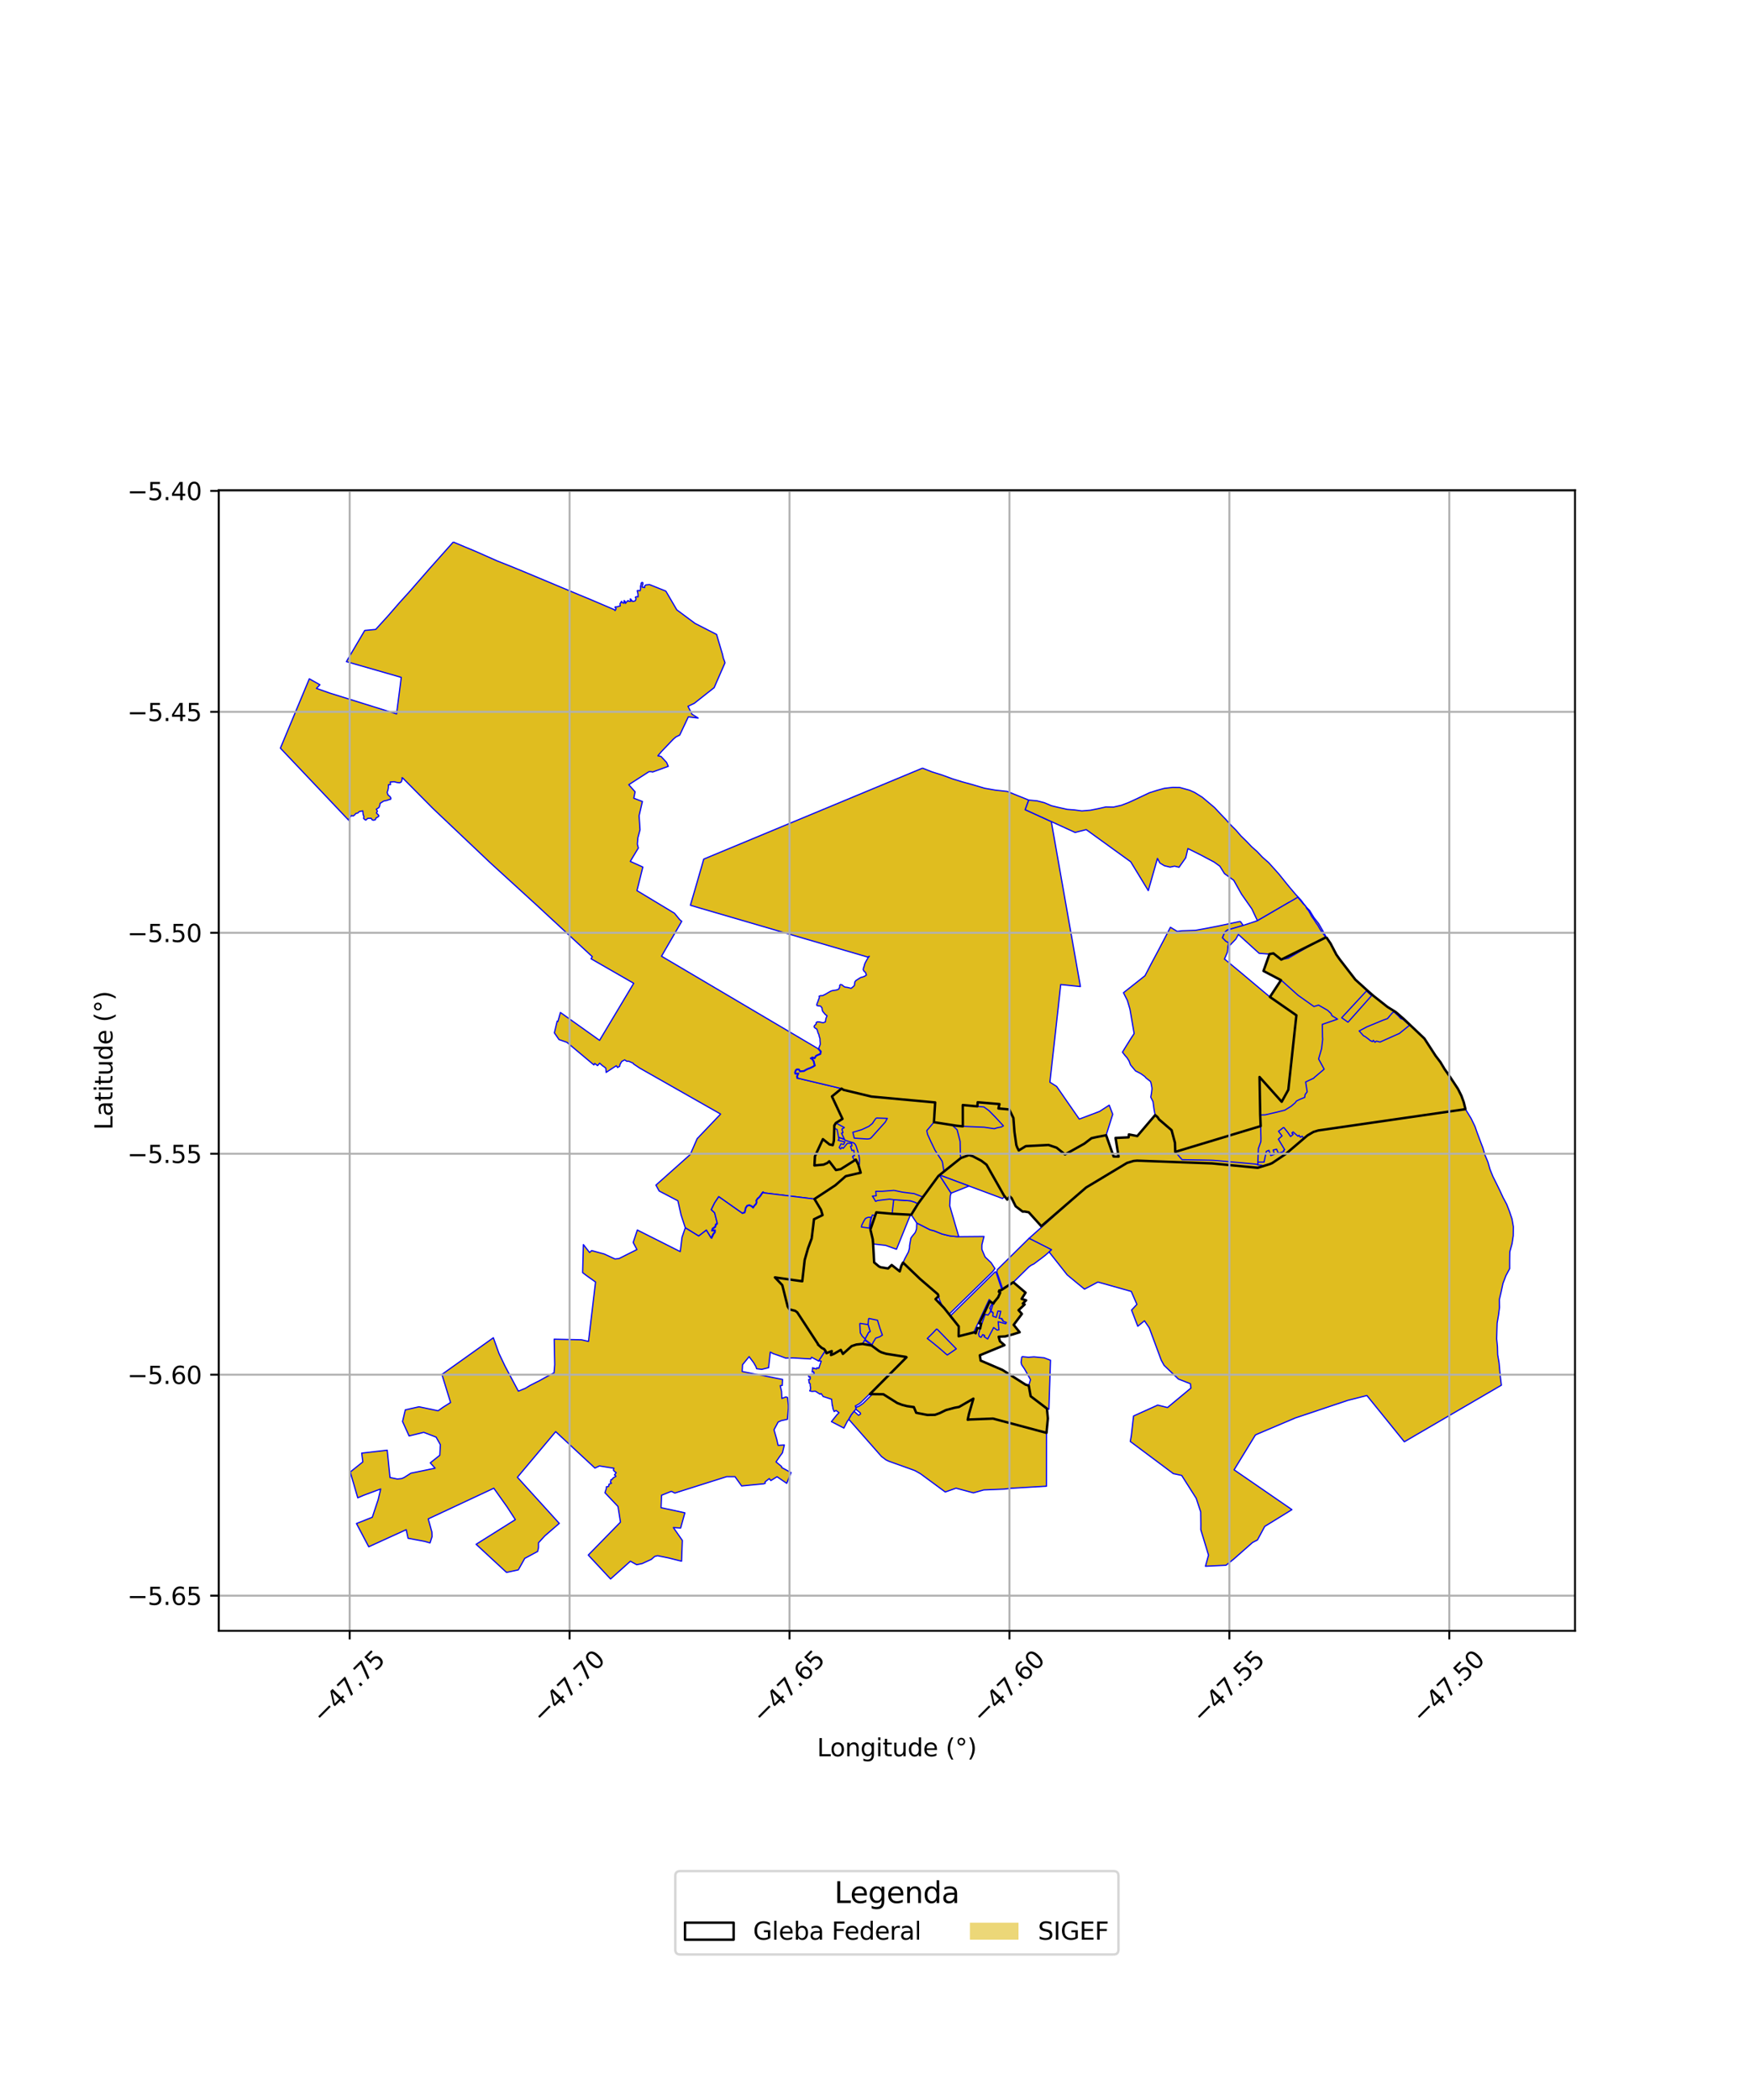<?xml version="1.0" encoding="utf-8" standalone="no"?>
<!DOCTYPE svg PUBLIC "-//W3C//DTD SVG 1.1//EN"
  "http://www.w3.org/Graphics/SVG/1.1/DTD/svg11.dtd">
<svg xmlns:xlink="http://www.w3.org/1999/xlink" width="720pt" height="864pt" viewBox="0 0 720 864" xmlns="http://www.w3.org/2000/svg" version="1.1">
 <defs>
  <style type="text/css">*{stroke-linejoin: round; stroke-linecap: butt}</style>
 </defs>
 <g id="figure_1">
  <g id="patch_1">
   <path d="M 0 864 
L 720 864 
L 720 0 
L 0 0 
z
" style="fill: #ffffff"/>
  </g>
  <g id="axes_1">
   <g id="patch_2">
    <path d="M 90 670.97 
L 648 670.97 
L 648 201.67 
L 90 201.67 
z
" style="fill: #ffffff"/>
   </g>
   <g id="PatchCollection_1">
    <path d="M 350.725 449.29 
L 358.544 451.163 
L 374.654 452.652 
L 371.101 456.493 
L 365.062 460.136 
L 360.506 459.983 
L 359.793 460.905 
L 358.436 459.334 
L 357.839 458.775 
L 355.523 457.283 
L 355.327 457.121 
L 355.182 457.321 
L 354.667 457.977 
L 354.425 458.534 
L 354.234 459.555 
L 354.19 461.208 
L 354.049 461.864 
L 353.807 462.159 
L 353.18 462.75 
L 352.296 463 
L 350.922 463.208 
L 350.504 452.703 
L 350.725 449.29 
" clip-path="url(#pbe5b188ce2)" style="fill: #e0bd1f; stroke: #0000ff; stroke-width: 0.5"/>
    <path d="M 186.493 223.002 
L 191.051 224.921 
L 195.584 226.807 
L 204.524 230.763 
L 211.014 233.342 
L 216.507 235.614 
L 221.277 237.612 
L 224.692 239.034 
L 230.59 241.509 
L 238.822 244.951 
L 242.09 246.291 
L 246.667 248.238 
L 252.748 250.834 
L 253.07 251.21 
L 253.5 250.428 
L 253.056 249.988 
L 253.1 249.676 
L 253.491 249.72 
L 254.325 249.536 
L 255.224 249.259 
L 255.043 248.486 
L 255.363 247.964 
L 255.665 247.448 
L 255.808 247.43 
L 255.798 247.879 
L 256.752 248.169 
L 256.72 247.167 
L 256.839 247.115 
L 257.127 247.337 
L 257.353 248.24 
L 258.164 247.199 
L 258.563 247.146 
L 258.674 247.404 
L 259.603 247.374 
L 259.256 246.526 
L 259.416 246.396 
L 259.644 246.709 
L 260.318 247.477 
L 261.359 247.191 
L 261.711 246.356 
L 261.395 245.776 
L 261.674 245.501 
L 262.513 245.559 
L 262.48 244.363 
L 262.29 243.502 
L 262.167 243.071 
L 262.415 242.92 
L 263.356 243.049 
L 263.576 242.084 
L 263.521 241.288 
L 263.698 240.655 
L 263.816 239.907 
L 264.138 239.612 
L 264.506 239.761 
L 264.494 240.283 
L 264.135 241.526 
L 265.234 241.751 
L 265.236 241.06 
L 265.752 240.64 
L 267.234 240.51 
L 273.944 243.195 
L 278.448 250.902 
L 285.959 256.483 
L 294.845 261.039 
L 295.543 263.485 
L 297.225 269.132 
L 297.598 270.803 
L 298.059 271.988 
L 298.286 272.693 
L 293.821 282.925 
L 285.624 289.385 
L 283.054 290.59 
L 284.712 293.853 
L 287.242 295.431 
L 283.194 294.947 
L 279.658 302.426 
L 278.106 303.192 
L 276.985 304.151 
L 272.116 309.245 
L 270.666 310.959 
L 271.959 311.218 
L 274.248 313.685 
L 274.949 315.296 
L 268.511 317.628 
L 267.91 317.49 
L 266.989 317.5 
L 258.695 322.853 
L 261.296 325.766 
L 260.76 328.408 
L 264.302 329.768 
L 262.942 335.621 
L 263.326 341.39 
L 262.447 344.667 
L 262.226 347.285 
L 262.619 348.905 
L 259.311 354.398 
L 264.48 356.733 
L 262.067 366.427 
L 277.478 375.719 
L 279.697 378.417 
L 280.496 379.049 
L 272.159 393.411 
L 336.462 431.397 
L 337.566 432.661 
L 337.393 433.54 
L 336.296 433.994 
L 335.633 434.339 
L 335.093 435.231 
L 334.229 434.931 
L 333.407 435.436 
L 334.106 435.826 
L 334.687 436.748 
L 334.898 437.74 
L 335.095 438.309 
L 334.338 438.799 
L 333.272 439.307 
L 332.442 439.608 
L 331.567 440.027 
L 330.714 440.535 
L 329.23 440.657 
L 328.77 439.905 
L 327.83 439.855 
L 327.336 440.252 
L 326.973 441.22 
L 327.14 441.878 
L 328.309 441.829 
L 327.777 442.825 
L 327.953 443.68 
L 328.296 443.618 
L 341.536 446.756 
L 346.221 447.884 
L 342.281 451.106 
L 346.623 460.342 
L 343.894 462.037 
L 343.253 463.084 
L 343.093 469.299 
L 342.62 471.154 
L 341.266 470.855 
L 338.562 468.681 
L 335.29 475.74 
L 335.1 479.265 
L 335.075 479.496 
L 338.842 479.162 
L 340.412 478.475 
L 341.172 477.782 
L 343.931 481.395 
L 345.898 481.025 
L 352.111 477.109 
L 353.112 479.068 
L 354.119 482.484 
L 347.952 483.916 
L 343.686 487.656 
L 335.101 493.309 
L 314.249 490.772 
L 314.027 490.373 
L 313.808 490.432 
L 313.302 491.102 
L 312.771 491.906 
L 312.223 492.573 
L 311.655 493.013 
L 311.03 493.972 
L 311.206 494.588 
L 310.898 495.383 
L 310.418 495.807 
L 309.829 496.667 
L 309.312 496.189 
L 308.286 495.706 
L 307.293 496.029 
L 306.685 496.978 
L 306.459 498.124 
L 306.27 498.766 
L 305.273 499.078 
L 295.712 492.35 
L 294.021 494.892 
L 292.644 497.683 
L 294.021 498.979 
L 295.094 503.195 
L 294.397 503.724 
L 294.154 504.684 
L 293.119 505.371 
L 292.796 506.403 
L 293.992 506.361 
L 293.965 506.963 
L 293.412 507.582 
L 293.016 508.423 
L 292.551 509.338 
L 290.617 506.117 
L 287.462 508.541 
L 281.944 505.153 
L 280.214 499.881 
L 278.905 494.042 
L 271.207 490.021 
L 269.866 487.593 
L 283.977 475.013 
L 286.844 468.46 
L 296.478 458.359 
L 263.205 439.449 
L 260.643 437.734 
L 260.512 437.443 
L 258.661 436.622 
L 257.912 436.66 
L 256.989 436.062 
L 255.774 436.732 
L 255.059 438.002 
L 254.968 438.687 
L 254.072 439.202 
L 253.586 438.47 
L 252.122 439.412 
L 249.371 441.218 
L 249.239 439.457 
L 248.45 438.849 
L 247.88 438.467 
L 246.711 437.423 
L 245.855 438.428 
L 244.675 437.537 
L 244.349 438.143 
L 233.226 428.83 
L 230.002 427.725 
L 228.081 424.943 
L 229.232 420.155 
L 229.522 420.286 
L 230.572 416.56 
L 246.679 428.03 
L 260.728 404.56 
L 243.174 394.464 
L 243.674 393.592 
L 220.87 372.476 
L 201.534 354.816 
L 178.14 332.643 
L 165.711 320.109 
L 165.411 319.963 
L 165.426 320.788 
L 165.079 321.723 
L 164.419 322.069 
L 163.405 321.945 
L 162.16 321.626 
L 160.557 321.747 
L 160.666 322.804 
L 159.826 322.845 
L 159.772 324.243 
L 159.569 325.186 
L 159.29 325.971 
L 159.611 327.031 
L 160.504 327.787 
L 160.847 328.42 
L 160.714 328.845 
L 160.081 328.976 
L 159.233 329.299 
L 157.847 329.589 
L 156.408 330.505 
L 156.2 331.555 
L 155.904 332.254 
L 154.825 332.937 
L 155.279 333.752 
L 154.866 334.488 
L 155.652 335.257 
L 155.878 335.729 
L 155.472 336.124 
L 154.703 336.559 
L 154.411 337.28 
L 153.691 337.453 
L 153.196 337.364 
L 152.663 336.655 
L 151.293 336.696 
L 150.527 337.403 
L 150.288 337.339 
L 149.595 336.735 
L 149.7 335.915 
L 149.389 335.045 
L 149.26 333.61 
L 147.843 333.884 
L 147.164 334.533 
L 146.48 334.641 
L 145.84 335.337 
L 145.288 335.717 
L 144.577 335.556 
L 143.484 336.965 
L 143.79 337.813 
L 115.364 307.814 
L 127.261 279.287 
L 131.624 281.727 
L 130.195 283.221 
L 135.681 285.156 
L 163.159 293.724 
L 165.086 278.691 
L 142.521 272.211 
L 150.069 259.381 
L 154.561 258.967 
L 159.397 253.666 
L 164.225 248.115 
L 168.672 243.195 
L 171.806 239.604 
L 176.829 233.844 
L 186.493 223.002 
" clip-path="url(#pbe5b188ce2)" style="fill: #e0bd1f; stroke: #0000ff; stroke-width: 0.5"/>
    <path d="M 379.551 316.033 
L 383.417 317.56 
L 387.526 318.849 
L 391.957 320.466 
L 395.936 321.682 
L 400.33 322.888 
L 405.034 324.296 
L 409.402 325.061 
L 414.444 325.625 
L 418.765 327.377 
L 423.263 329.182 
L 421.795 333.123 
L 432.531 338.02 
L 444.513 405.91 
L 436.413 405.077 
L 434.303 424.252 
L 431.955 445.246 
L 434.735 446.992 
L 444.043 460.428 
L 452.399 457.269 
L 456.362 454.695 
L 457.813 458.433 
L 455.099 467.066 
L 451.136 467.822 
L 449.068 468.29 
L 446.135 470.53 
L 438.176 474.978 
L 434.704 472.19 
L 431.408 471.074 
L 422.052 471.552 
L 419.146 473.327 
L 418.52 472.109 
L 418.146 471.102 
L 417.381 465.728 
L 416.944 459.978 
L 415.222 456.457 
L 415.056 456.434 
L 410.788 456.054 
L 411.2 454.257 
L 402.264 453.502 
L 402.096 455.188 
L 396.116 454.65 
L 396.136 463.408 
L 393.645 463.171 
L 391.73 462.906 
L 384.249 461.702 
L 384.75 453.579 
L 374.654 452.652 
L 358.544 451.163 
L 350.725 449.29 
L 347.068 448.409 
L 346.221 447.884 
L 341.536 446.756 
L 328.296 443.618 
L 328.033 442.811 
L 328.637 441.568 
L 327.328 441.623 
L 327.229 441.235 
L 327.541 440.402 
L 327.91 440.106 
L 328.629 440.145 
L 329.1 440.915 
L 330.79 440.776 
L 331.682 440.244 
L 332.536 439.836 
L 333.366 439.535 
L 334.458 439.015 
L 335.391 438.412 
L 335.135 437.673 
L 334.917 436.653 
L 334.28 435.641 
L 333.894 435.425 
L 334.258 435.201 
L 335.2 435.528 
L 335.806 434.527 
L 336.399 434.218 
L 337.607 433.718 
L 337.83 432.59 
L 336.772 431.379 
L 336.881 431.22 
L 337.177 430.441 
L 337.463 429.705 
L 337.446 428.968 
L 337.373 428.144 
L 337.356 427.295 
L 337.082 426.509 
L 336.912 425.681 
L 336.592 425.04 
L 336.364 424.223 
L 336.076 423.419 
L 335.341 422.962 
L 334.952 422.553 
L 335.06 421.978 
L 335.705 421.417 
L 335.835 420.683 
L 336.322 420.405 
L 337.157 420.446 
L 337.867 420.635 
L 338.696 420.78 
L 339.598 420.42 
L 339.709 419.537 
L 339.855 418.898 
L 340.266 417.921 
L 339.509 417.352 
L 339.053 416.792 
L 338.525 416.162 
L 338.278 415.54 
L 338.193 414.707 
L 337.628 413.968 
L 336.805 413.86 
L 336.151 413.736 
L 336.008 413.448 
L 336.242 412.708 
L 336.532 412.017 
L 336.791 411.199 
L 337.112 410.455 
L 337.007 409.87 
L 337.61 409.626 
L 338.428 409.624 
L 339.215 409.258 
L 340.023 408.818 
L 340.565 408.482 
L 341.301 408.069 
L 341.909 407.742 
L 342.548 407.552 
L 343.34 407.447 
L 344.144 407.322 
L 345.056 406.976 
L 345.481 406.104 
L 345.455 405.453 
L 345.809 405.036 
L 346.415 405.188 
L 346.969 405.688 
L 347.626 406.101 
L 348.615 406.23 
L 350.18 406.616 
L 350.82 406.122 
L 351.494 405.501 
L 351.749 403.922 
L 352.181 403.399 
L 353.474 402.557 
L 354.166 402.165 
L 354.91 401.97 
L 355.686 401.691 
L 356.465 401.157 
L 356.091 400.097 
L 355.455 399.536 
L 355.156 398.965 
L 355.253 398.299 
L 355.52 397.554 
L 355.741 396.695 
L 356.045 395.986 
L 356.478 395.217 
L 356.722 394.777 
L 357.221 393.913 
L 357.66 393.454 
L 357.02 393.77 
L 287.963 373.612 
L 284.051 372.451 
L 285.896 366.135 
L 288.5 357.11 
L 289.538 353.457 
L 379.551 316.033 
" clip-path="url(#pbe5b188ce2)" style="fill: #e0bd1f; stroke: #0000ff; stroke-width: 0.5"/>
    <path d="M 374.458 558.24 
L 375.286 558.365 
L 375.657 560.77 
L 375.875 561.696 
L 371.842 561.538 
L 373.492 566.193 
L 380.63 566.392 
L 381.886 566.49 
L 381.983 568.038 
L 381.647 569.396 
L 382.562 569.449 
L 386.106 569.222 
L 386.274 565.945 
L 386.099 559.279 
L 386.677 559.186 
L 387.248 559.124 
L 388.507 558.711 
L 389.13 558.932 
L 392.922 559.82 
L 391.988 563.202 
L 398.438 565.286 
L 396.619 567.836 
L 394.171 570.575 
L 393.611 572.188 
L 393.568 572.725 
L 393.265 574.167 
L 394.57 578.86 
L 400.48 575.447 
L 398.688 581.612 
L 398.136 584.12 
L 405.793 583.729 
L 408.55 583.65 
L 430.56 589.515 
L 430.533 611.471 
L 416.303 612.297 
L 415.869 612.339 
L 413.12 612.665 
L 404.752 613.007 
L 400.48 614.195 
L 396.704 613.188 
L 393.343 612.287 
L 388.906 613.845 
L 378.712 606.345 
L 377.135 605.448 
L 376.307 605.003 
L 365.631 601.173 
L 364.479 600.611 
L 362.674 599.247 
L 349.19 583.918 
L 350.188 582.123 
L 351.356 580.627 
L 353.242 582.31 
L 354.063 581.75 
L 353.957 581.315 
L 352.131 579.806 
L 352.089 579.085 
L 353.365 578.601 
L 355.091 577.399 
L 374.458 558.24 
" clip-path="url(#pbe5b188ce2)" style="fill: #e0bd1f; stroke: #0000ff; stroke-width: 0.5"/>
    <path d="M 545.664 385.579 
L 547.428 388.172 
L 549.821 392.76 
L 551.262 394.8 
L 553.423 397.602 
L 555.58 400.369 
L 557.632 403.049 
L 560.004 405.224 
L 562.776 407.706 
L 565.255 409.858 
L 567.748 411.845 
L 570.837 414.264 
L 574.298 416.423 
L 577.463 419.15 
L 580.261 421.793 
L 583.221 424.581 
L 586.022 427.261 
L 588.325 430.771 
L 590.623 434.357 
L 592.619 436.977 
L 594.313 439.811 
L 596.336 442.673 
L 598.034 445.272 
L 599.863 448.024 
L 601.282 450.867 
L 602.211 453.438 
L 602.935 456.344 
L 542.404 465.097 
L 540.362 465.722 
L 537.924 467.152 
L 528.932 474.823 
L 523.421 478.52 
L 522.462 478.938 
L 517.476 480.463 
L 498.615 478.652 
L 467.793 477.522 
L 466.351 477.659 
L 463.686 478.464 
L 446.853 488.578 
L 428.418 504.514 
L 428.157 504.193 
L 423.258 498.769 
L 421.552 498.461 
L 420.743 498.487 
L 417.868 496.301 
L 416.197 492.93 
L 415.451 492.254 
L 414.416 493.573 
L 413.065 491.854 
L 405.88 479.179 
L 403.754 477.564 
L 400.269 475.734 
L 398.673 475.226 
L 395.333 476.447 
L 386.087 483.834 
L 377.716 495.246 
L 374.919 499.788 
L 367.057 499.374 
L 360.55 498.803 
L 358.109 505.862 
L 359.07 509.873 
L 359.232 511.798 
L 359.653 519.399 
L 361.61 521.031 
L 362.309 521.373 
L 365.37 521.883 
L 366.86 520.455 
L 370.183 523.08 
L 370.803 520.864 
L 371.53 519.475 
L 378.567 526.217 
L 385.893 532.517 
L 386.113 533.334 
L 384.897 534.5 
L 388.399 538.111 
L 394.457 545.72 
L 394.409 549.776 
L 400.828 548.155 
L 401.426 548.552 
L 401.685 547.715 
L 402.081 546.352 
L 403.267 546.557 
L 403.645 544.604 
L 402.879 544.433 
L 404.917 540.296 
L 407.202 535.382 
L 408.705 536.317 
L 409.097 535.652 
L 410.66 533.761 
L 411.503 531.839 
L 410.963 531.471 
L 411.131 530.94 
L 411.914 530.805 
L 416.909 527.551 
L 421.943 531.838 
L 420.307 534.394 
L 422.175 534.984 
L 420.808 536.321 
L 421.568 536.695 
L 419.063 539.053 
L 420.438 540.576 
L 417.047 545.087 
L 419.519 548.111 
L 416.826 548.966 
L 413.55 549.838 
L 410.888 549.977 
L 411.414 551.851 
L 413.27 553.432 
L 403.136 557.602 
L 403.472 559.779 
L 408.211 561.79 
L 412.451 563.643 
L 421.934 569.678 
L 423.26 570.07 
L 424.044 574.445 
L 424.7 574.949 
L 425.986 575.926 
L 430.597 579.467 
L 430.731 579.531 
L 431.125 583.58 
L 430.56 589.515 
L 415.892 585.67 
L 408.55 583.65 
L 405.793 583.729 
L 398.914 584.019 
L 398.136 584.12 
L 398.688 581.612 
L 400.48 575.447 
L 394.57 578.86 
L 392.689 579.21 
L 389.16 580.157 
L 386.698 581.371 
L 384.673 582.105 
L 381.507 582.148 
L 376.962 581.27 
L 375.978 578.925 
L 373.203 578.526 
L 371.109 577.989 
L 369.169 577.251 
L 363.432 573.636 
L 357.932 573.564 
L 372.958 558.433 
L 372.791 558.286 
L 364.519 556.979 
L 362.671 556.393 
L 361.714 555.903 
L 358.573 553.573 
L 354.89 552.923 
L 352.353 553.184 
L 350.422 553.809 
L 348.601 555.419 
L 347.258 556.745 
L 346.801 557.039 
L 345.923 555.372 
L 343.085 557.026 
L 341.886 557.505 
L 342.197 555.88 
L 340.206 556.672 
L 340.029 556.739 
L 339.567 555.699 
L 339.081 555.077 
L 338.044 554.536 
L 336.519 553.166 
L 336.549 553.001 
L 328.015 539.943 
L 327.161 539.311 
L 324.812 538.718 
L 324.071 537.541 
L 323.182 534.164 
L 321.854 528.746 
L 318.826 525.556 
L 330.073 527.154 
L 331.066 518.395 
L 332.451 513.553 
L 333.953 509.514 
L 334.902 501.637 
L 338.425 499.932 
L 337.762 497.744 
L 335.101 493.309 
L 343.686 487.656 
L 347.952 483.916 
L 354.119 482.484 
L 353.112 479.068 
L 352.111 477.109 
L 345.898 481.025 
L 343.931 481.395 
L 341.172 477.782 
L 340.412 478.475 
L 338.842 479.162 
L 335.075 479.496 
L 335.1 479.265 
L 335.29 475.74 
L 338.562 468.681 
L 341.266 470.855 
L 342.62 471.154 
L 343.093 469.299 
L 343.253 463.084 
L 343.894 462.037 
L 346.623 460.342 
L 342.281 451.106 
L 346.221 447.884 
L 347.068 448.409 
L 350.725 449.29 
L 358.544 451.163 
L 374.654 452.652 
L 384.75 453.579 
L 384.249 461.702 
L 391.73 462.906 
L 393.645 463.171 
L 396.136 463.408 
L 396.116 454.65 
L 402.096 455.188 
L 402.264 453.502 
L 411.2 454.257 
L 410.788 456.054 
L 415.056 456.434 
L 415.222 456.457 
L 416.944 459.978 
L 417.381 465.728 
L 418.146 471.102 
L 418.52 472.109 
L 419.146 473.327 
L 422.052 471.552 
L 431.408 471.074 
L 434.704 472.19 
L 438.176 474.978 
L 446.135 470.53 
L 449.068 468.29 
L 451.136 467.822 
L 455.099 467.066 
L 458.173 475.813 
L 460.213 475.856 
L 458.974 468.17 
L 464.343 467.935 
L 464.472 466.735 
L 467.905 467.41 
L 475.261 458.776 
L 476.258 459.62 
L 476.874 460.556 
L 482.036 465.002 
L 483.404 470.139 
L 483.533 473.917 
L 518.676 463.309 
L 518.486 458.732 
L 518.208 443.114 
L 527.329 453.299 
L 530.051 448.366 
L 533.368 417.726 
L 522.487 410.177 
L 527.037 403.272 
L 519.836 399.485 
L 522.297 392.537 
L 523.919 392.252 
L 527.144 394.809 
L 541.509 387.6 
L 545.664 385.579 
" clip-path="url(#pbe5b188ce2)" style="fill: #e0bd1f; stroke: #0000ff; stroke-width: 0.5"/>
    <path d="M 408.27 536.18 
L 408.551 536.676 
L 407.892 538.695 
L 407.729 539.626 
L 408.192 539.679 
L 408.223 540.025 
L 408.62 540.083 
L 408.458 541.511 
L 409.872 542.016 
L 410.589 539.397 
L 411.738 539.508 
L 411.039 542.365 
L 412.251 542.51 
L 412.171 542.898 
L 412.648 543.062 
L 412.549 543.556 
L 414.068 544.097 
L 413.756 544.632 
L 410.689 543.785 
L 410.969 547.138 
L 410.222 547.22 
L 408.811 546.194 
L 406.363 550.903 
L 404.871 549.913 
L 405.124 549.444 
L 404.318 549.101 
L 403.638 550.222 
L 402.888 549.847 
L 402.607 548.891 
L 403.267 546.557 
L 405.324 540.782 
L 406.52 541.057 
L 407.29 540.03 
L 407.691 538.802 
L 407.163 538.3 
L 408.27 536.18 
" clip-path="url(#pbe5b188ce2)" style="fill: #e0bd1f; stroke: #0000ff; stroke-width: 0.5"/>
    <path d="M 377.169 503.167 
L 382.687 505.98 
L 384.239 506.359 
L 387.607 507.714 
L 390.726 508.468 
L 393.477 508.76 
L 394.464 508.808 
L 404.852 508.713 
L 404.564 509.789 
L 403.979 512.169 
L 403.961 513.481 
L 403.996 514.131 
L 405.285 517.133 
L 407.783 519.527 
L 409.338 521.927 
L 408.38 523.205 
L 390.403 540.792 
L 389.69 539.902 
L 388.551 538.161 
L 387.432 536.728 
L 386.789 535.377 
L 386.509 534.68 
L 386.113 533.334 
L 385.893 532.517 
L 378.567 526.217 
L 375.571 523.499 
L 374.412 522.289 
L 371.53 519.475 
L 372.311 517.785 
L 373.775 515.041 
L 374.067 513.953 
L 374.183 513.506 
L 374.236 512.393 
L 374.754 509.432 
L 375.219 508.727 
L 376.486 507.187 
L 376.728 506.686 
L 377.086 505.556 
L 377.169 503.167 
" clip-path="url(#pbe5b188ce2)" style="fill: #e0bd1f; stroke: #0000ff; stroke-width: 0.5"/>
    <path d="M 423.416 509.46 
L 430.281 512.804 
L 432.644 514.163 
L 431.628 515.091 
L 430.039 516.488 
L 427.637 518.339 
L 427.604 518.325 
L 425.359 520.022 
L 424.289 520.537 
L 423.346 521.21 
L 416.909 527.551 
L 416.055 528.299 
L 415.336 528.712 
L 414.504 528.932 
L 413.617 529.395 
L 412.603 530.148 
L 412.332 529.693 
L 410.138 523.316 
L 410.318 522.372 
L 423.416 509.46 
" clip-path="url(#pbe5b188ce2)" style="fill: #e0bd1f; stroke: #0000ff; stroke-width: 0.5"/>
    <path d="M 360.55 498.803 
L 367.057 499.374 
L 374.919 499.788 
L 374.35 500.374 
L 368.843 513.985 
L 364.34 512.374 
L 359.232 511.798 
L 359.07 509.873 
L 358.109 505.862 
L 357.996 505.283 
L 357.974 504.279 
L 358.277 502.133 
L 358.568 500.91 
L 358.919 499.881 
L 360.271 500.046 
L 360.55 498.803 
" clip-path="url(#pbe5b188ce2)" style="fill: #e0bd1f; stroke: #0000ff; stroke-width: 0.5"/>
    <path d="M 482.538 323.947 
L 485.371 323.992 
L 489.488 325.126 
L 491.543 326.064 
L 494.681 328.026 
L 497.182 330.13 
L 499.713 332.267 
L 501.88 334.593 
L 504.349 337.162 
L 506.285 339.333 
L 508.517 341.544 
L 510.535 343.886 
L 512.79 346.092 
L 514.941 348.337 
L 517.187 350.321 
L 519.351 352.617 
L 521.953 354.906 
L 523.9 357.056 
L 526.166 359.588 
L 529.396 363.605 
L 530.617 365.1 
L 533.02 367.93 
L 535.217 370.286 
L 537.225 372.969 
L 538.815 374.603 
L 540.627 377.564 
L 542.524 379.976 
L 544.093 382.685 
L 545.664 385.579 
L 541.509 387.6 
L 530.244 371.322 
L 517.341 378.81 
L 515.035 373.924 
L 510.818 367.908 
L 507.583 362.166 
L 503.79 359.43 
L 501.881 356.374 
L 499.515 354.672 
L 494.02 351.758 
L 488.74 349.126 
L 487.849 352.904 
L 485.1 356.809 
L 483.246 356.359 
L 481.413 356.756 
L 479.052 356.182 
L 477.213 355.074 
L 476.209 353.182 
L 472.439 366.429 
L 465.21 354.565 
L 446.91 341.335 
L 442.321 342.488 
L 437.208 340.151 
L 421.795 333.123 
L 423.263 329.182 
L 426.685 329.498 
L 429.676 330.256 
L 432.611 331.508 
L 435.661 332.237 
L 439.103 333.003 
L 442.03 333.226 
L 445.088 333.635 
L 448.666 333.341 
L 451.88 332.698 
L 454.946 332.005 
L 458.089 332.058 
L 461.365 331.322 
L 464.306 330.196 
L 467.135 328.901 
L 470.003 327.545 
L 472.911 326.167 
L 476.043 325.171 
L 479.019 324.353 
L 482.538 323.947 
" clip-path="url(#pbe5b188ce2)" style="fill: #e0bd1f; stroke: #0000ff; stroke-width: 0.5"/>
    <path d="M 510.312 379.082 
L 511.483 380.744 
L 504.912 382.669 
L 503.905 383.575 
L 502.967 385.807 
L 504.314 387.193 
L 505.622 387.944 
L 505.293 388.963 
L 505.215 389.736 
L 504.991 391.743 
L 503.777 394.564 
L 510.422 400.062 
L 516.43 405.109 
L 519.298 407.527 
L 522.487 410.173 
L 526.613 403.93 
L 527.071 403.224 
L 534.02 409.452 
L 540.596 414.118 
L 542.501 413.536 
L 546.243 415.684 
L 547.614 416.996 
L 548.013 417.886 
L 550.306 419.3 
L 544.046 421.458 
L 544.12 426.67 
L 544.186 427.612 
L 543.749 431.409 
L 542.508 435.674 
L 544.793 439.887 
L 544.307 440.309 
L 541.954 442.288 
L 540.692 443.353 
L 540.606 443.472 
L 540.507 443.589 
L 537.176 445.156 
L 537.816 449.196 
L 536.962 450.327 
L 536.793 451.492 
L 534.782 452.316 
L 533.412 452.993 
L 532.846 453.743 
L 532.413 454.115 
L 531.23 455.136 
L 528.634 456.746 
L 525.584 457.517 
L 520.534 458.671 
L 518.485 458.719 
L 518.681 463.515 
L 518.792 468.333 
L 518.763 469.674 
L 517.728 472.579 
L 517.494 479.151 
L 517.177 479.074 
L 516.815 478.99 
L 516.467 478.929 
L 516.109 478.888 
L 515.11 478.798 
L 509.208 478.274 
L 507.469 478.121 
L 506.283 478.014 
L 505.29 477.925 
L 504.317 477.838 
L 502.179 477.645 
L 501.361 477.57 
L 499.699 477.433 
L 499.058 477.392 
L 498.372 477.363 
L 497.705 477.344 
L 496.093 477.311 
L 493.776 477.267 
L 492.064 477.236 
L 488.878 477.18 
L 486.347 477.134 
L 486.33 477.117 
L 483.533 473.917 
L 483.415 470.452 
L 483.347 470.228 
L 481.846 465.118 
L 481.761 464.835 
L 481.542 464.582 
L 479.531 463.05 
L 477.157 460.944 
L 476.863 460.615 
L 476.324 459.788 
L 476.178 459.656 
L 475.449 458.996 
L 475.219 458.657 
L 474.812 456.454 
L 474.381 453.239 
L 473.46 451.4 
L 473.782 449.551 
L 473.947 448.088 
L 473.922 447.508 
L 473.596 445.746 
L 473.404 445.115 
L 473.218 444.836 
L 471.593 443.581 
L 470.96 442.878 
L 469.415 441.76 
L 468.18 441.104 
L 467.189 440.605 
L 465.136 438.138 
L 464.501 436.471 
L 463.658 435.15 
L 462.941 434.353 
L 461.808 432.9 
L 462.965 430.987 
L 465.157 427.472 
L 465.584 426.814 
L 466.617 425.235 
L 465.35 417.83 
L 465.118 416.487 
L 464.882 415.164 
L 463.85 411.636 
L 462.225 408.437 
L 466.648 404.952 
L 470.052 402.257 
L 471.081 401.446 
L 473.659 396.481 
L 474.527 394.862 
L 476.311 391.525 
L 477.69 388.898 
L 479.545 385.367 
L 480.973 382.624 
L 481.555 381.517 
L 484.361 383.205 
L 486.262 382.952 
L 491.815 382.773 
L 496.706 381.889 
L 501.1 381.031 
L 505.747 380.047 
L 510.312 379.082 
" clip-path="url(#pbe5b188ce2)" style="fill: #e0bd1f; stroke: #0000ff; stroke-width: 0.5"/>
    <path d="M 533.943 369.147 
L 535.767 371.316 
L 536.179 371.846 
L 536.782 372.431 
L 537.022 372.655 
L 537.224 372.911 
L 537.483 373.517 
L 537.851 374.069 
L 538.299 374.559 
L 538.484 374.83 
L 538.635 375.123 
L 538.948 375.699 
L 539.122 375.977 
L 539.392 376.575 
L 539.736 377.136 
L 540.514 378.192 
L 541.57 379.844 
L 542.193 380.676 
L 542.667 381.535 
L 543.095 382.248 
L 543.617 383.075 
L 544.294 384.026 
L 545.134 385.105 
L 545.474 385.664 
L 542.51 387.027 
L 541.527 387.583 
L 529.962 394.28 
L 527.143 394.808 
L 523.919 392.249 
L 522.295 392.538 
L 518.041 392.225 
L 509.508 384.464 
L 508.448 386.387 
L 505.215 389.736 
L 505.622 387.944 
L 504.314 387.193 
L 502.967 385.807 
L 503.905 383.575 
L 504.912 382.669 
L 511.483 380.744 
L 517.343 378.807 
L 533.943 369.147 
" clip-path="url(#pbe5b188ce2)" style="fill: #e0bd1f; stroke: #0000ff; stroke-width: 0.5"/>
    <path d="M 528.156 463.803 
L 529.834 465.901 
L 530.984 467.608 
L 532.039 466.696 
L 531.512 466.152 
L 532.004 465.707 
L 534.037 467.472 
L 534.46 467.073 
L 534.982 467.903 
L 535.744 467.451 
L 536.277 468.252 
L 536.449 468.542 
L 528.932 474.823 
L 523.421 478.52 
L 522.462 478.938 
L 519.513 480.111 
L 519.107 479.394 
L 517.496 479.305 
L 517.546 478.149 
L 520.076 478.123 
L 520.768 474.779 
L 520.986 473.723 
L 522.06 473.26 
L 522.843 475.43 
L 524.335 474.924 
L 523.827 473.165 
L 525.208 472.8 
L 525.997 474.556 
L 528.281 473.691 
L 528.07 473.349 
L 528.543 473.021 
L 525.954 468.69 
L 527.478 467.34 
L 526.023 465.451 
L 528.156 463.803 
" clip-path="url(#pbe5b188ce2)" style="fill: #e0bd1f; stroke: #0000ff; stroke-width: 0.5"/>
    <path d="M 573.471 416.288 
L 575.286 417.939 
L 576.244 419.021 
L 577.298 419.458 
L 579.908 421.835 
L 575.754 425.186 
L 567.794 428.726 
L 566.309 428.338 
L 565.712 428.816 
L 565.029 428.033 
L 564.648 428.546 
L 563.731 428.099 
L 562.904 427.394 
L 561.635 426.469 
L 560.981 426.142 
L 559.198 424.159 
L 562.412 422.461 
L 568.962 419.76 
L 570.847 419.082 
L 572.842 416.734 
L 573.471 416.288 
" clip-path="url(#pbe5b188ce2)" style="fill: #e0bd1f; stroke: #0000ff; stroke-width: 0.5"/>
    <path d="M 562.204 407.712 
L 564.305 409.66 
L 554.61 420.559 
L 552.002 418.734 
L 562.204 407.712 
" clip-path="url(#pbe5b188ce2)" style="fill: #e0bd1f; stroke: #0000ff; stroke-width: 0.5"/>
    <path d="M 386.487 483.416 
L 391.314 490.904 
L 390.98 491.925 
L 390.729 496.018 
L 391.642 499.142 
L 394.464 508.808 
L 393.477 508.76 
L 390.726 508.468 
L 387.607 507.714 
L 384.239 506.359 
L 382.687 505.98 
L 377.169 503.167 
L 374.919 499.788 
L 375.948 497.692 
L 377.716 495.246 
L 379.743 492.491 
L 386.08 483.838 
L 386.487 483.416 
" clip-path="url(#pbe5b188ce2)" style="fill: #e0bd1f; stroke: #0000ff; stroke-width: 0.5"/>
    <path d="M 357.103 500.83 
L 358.233 500.834 
L 358.336 500.86 
L 358.083 502.102 
L 357.758 504.265 
L 357.718 505.288 
L 354.388 504.817 
L 354.582 504.011 
L 355.442 502.306 
L 356.074 501.323 
L 357.103 500.83 
" clip-path="url(#pbe5b188ce2)" style="fill: #e0bd1f; stroke: #0000ff; stroke-width: 0.5"/>
    <path d="M 367.7 493.594 
L 372.912 493.924 
L 374.642 494.058 
L 376.334 494.598 
L 377.716 495.246 
L 375.948 497.692 
L 374.919 499.788 
L 367.057 499.374 
L 367.7 493.594 
" clip-path="url(#pbe5b188ce2)" style="fill: #e0bd1f; stroke: #0000ff; stroke-width: 0.5"/>
    <path d="M 367.819 489.758 
L 371.299 490.483 
L 374.984 490.946 
L 376.048 491.072 
L 379.743 492.491 
L 377.716 495.246 
L 376.334 494.598 
L 374.642 494.058 
L 372.912 493.924 
L 367.7 493.594 
L 365.985 493.357 
L 363.85 493.599 
L 361.05 493.942 
L 360.245 494.27 
L 359.31 492.66 
L 358.914 492.122 
L 360.51 491.983 
L 360.325 490.137 
L 362.982 490.136 
L 367.819 489.758 
" clip-path="url(#pbe5b188ce2)" style="fill: #e0bd1f; stroke: #0000ff; stroke-width: 0.5"/>
    <path d="M 466.866 477.811 
L 470.512 477.819 
L 471.869 481.262 
L 471.418 481.713 
L 473.118 484.142 
L 472.939 484.208 
L 471.92 483.902 
L 470.186 481.408 
L 468.79 482.054 
L 467.421 482.426 
L 466.081 482.521 
L 466.139 483.62 
L 465.042 483.764 
L 464.754 482.791 
L 463.569 482.926 
L 463.253 482.843 
L 462.582 483.768 
L 462.709 483.942 
L 460.764 485.743 
L 462.635 488.888 
L 462.007 489.869 
L 461.102 490.097 
L 460.191 490.307 
L 459.289 490.605 
L 459.752 492.439 
L 458.822 493.12 
L 456.905 489.628 
L 456.242 488.758 
L 454.532 490.132 
L 453.229 491.728 
L 451.964 490.574 
L 449.132 491.22 
L 447.812 491.661 
L 447.779 492.343 
L 445.754 492.514 
L 445.533 491.954 
L 446.113 491.454 
L 445.469 489.966 
L 454.371 484.125 
L 461.049 480.128 
L 463.686 478.464 
L 466.66 477.843 
L 466.866 477.811 
M 452.54 486.569 
L 451.8 486.901 
L 452.135 487.637 
L 452.85 487.304 
L 452.54 486.569 
" clip-path="url(#pbe5b188ce2)" style="fill: #e0bd1f; stroke: #0000ff; stroke-width: 0.5"/>
    <path d="M 398.673 475.226 
L 400.269 475.734 
L 403.754 477.564 
L 405.88 479.179 
L 407.16 481.712 
L 409.472 485.758 
L 413.067 491.856 
L 413.364 492.243 
L 412.458 493.1 
L 398.686 487.965 
L 386.487 483.416 
L 388.344 481.924 
L 390.343 480.338 
L 395.341 476.441 
L 398.673 475.226 
" clip-path="url(#pbe5b188ce2)" style="fill: #e0bd1f; stroke: #0000ff; stroke-width: 0.5"/>
    <path d="M 386.487 483.416 
L 398.686 487.965 
L 391.314 490.904 
L 386.487 483.416 
" clip-path="url(#pbe5b188ce2)" style="fill: #e0bd1f; stroke: #0000ff; stroke-width: 0.5"/>
    <path d="M 384.249 461.702 
L 391.73 462.906 
L 393.767 464.802 
L 395.02 469.584 
L 395.129 475.245 
L 395.341 476.441 
L 390.343 480.338 
L 388.344 481.924 
L 387.798 478.429 
L 387.582 477.703 
L 384.709 473.261 
L 382.915 469.536 
L 381.619 466.691 
L 381.306 465.178 
L 384.154 461.817 
L 384.249 461.702 
" clip-path="url(#pbe5b188ce2)" style="fill: #e0bd1f; stroke: #0000ff; stroke-width: 0.5"/>
    <path d="M 345.03 467.884 
L 347.434 468.783 
L 347.577 469.089 
L 349.497 469.713 
L 351.118 470.168 
L 351.778 470.692 
L 352.209 471.499 
L 353.02 474.04 
L 353.488 475.97 
L 353.605 477.191 
L 353.559 479.047 
L 353.112 479.068 
L 352.111 477.109 
L 351.559 477.449 
L 350.742 475.88 
L 351.035 475.761 
L 350.983 475.61 
L 351.554 475.472 
L 351.286 473.247 
L 350.524 473.407 
L 349.929 471.624 
L 350.5 471.443 
L 350.348 470.424 
L 348.65 470.369 
L 346.929 472.456 
L 346.333 472.105 
L 345.845 472.756 
L 345.283 472.11 
L 346.024 470.612 
L 347.085 470.863 
L 347.606 469.799 
L 344.811 469.175 
L 345.188 468.673 
L 345.03 467.884 
" clip-path="url(#pbe5b188ce2)" style="fill: #e0bd1f; stroke: #0000ff; stroke-width: 0.5"/>
    <path d="M 343.894 462.037 
L 347.38 463.906 
L 346.41 464.531 
L 346.81 466.044 
L 346.231 466.215 
L 347.434 468.783 
L 345.03 467.884 
L 344.399 464.719 
L 343.228 464.177 
L 343.253 463.084 
L 343.894 462.037 
" clip-path="url(#pbe5b188ce2)" style="fill: #e0bd1f; stroke: #0000ff; stroke-width: 0.5"/>
    <path d="M 360.506 459.983 
L 365.062 460.136 
L 364.212 461.678 
L 358.473 468.053 
L 358.04 468.391 
L 357.531 468.563 
L 356.831 468.625 
L 351.454 468.267 
L 350.886 465.867 
L 354.476 464.789 
L 357.488 463.398 
L 358.961 462.189 
L 359.793 460.905 
L 360.506 459.983 
" clip-path="url(#pbe5b188ce2)" style="fill: #e0bd1f; stroke: #0000ff; stroke-width: 0.5"/>
    <path d="M 396.116 454.65 
L 400.151 455.027 
L 402.096 455.188 
L 404.831 455.457 
L 406.862 456.928 
L 409.54 459.647 
L 412.822 463.209 
L 411.958 463.68 
L 410.484 463.952 
L 409.063 464.384 
L 404.911 463.776 
L 396.136 463.408 
L 396.116 454.65 
" clip-path="url(#pbe5b188ce2)" style="fill: #e0bd1f; stroke: #0000ff; stroke-width: 0.5"/>
    <path d="M 354.89 552.923 
L 358.573 553.573 
L 360.912 555.347 
L 361.73 555.857 
L 362.696 556.33 
L 363.711 556.699 
L 364.552 556.913 
L 372.793 558.286 
L 372.928 558.373 
L 372.958 558.443 
L 362.077 569.243 
L 354.318 576.918 
L 353.552 577.517 
L 352.902 577.936 
L 352.224 578.295 
L 351.9 578.444 
L 352.093 578.9 
L 352.089 579.085 
L 352.131 579.806 
L 351.356 580.627 
L 350.188 582.123 
L 348.986 584.283 
L 348.663 584.654 
L 347.198 587.55 
L 342.069 584.897 
L 344.303 582.117 
L 344.996 581.437 
L 345.195 581.223 
L 343.972 580.31 
L 343.185 580.739 
L 342.715 579.58 
L 342.487 578.176 
L 342.405 578.314 
L 342.139 575.688 
L 338.663 574.562 
L 337.825 573.336 
L 337.402 573.622 
L 335.457 572.372 
L 334.068 572.473 
L 333.139 572.243 
L 333.435 571.665 
L 333.459 570.705 
L 333.338 570.181 
L 333.332 569.291 
L 332.921 569.035 
L 332.714 567.533 
L 333.285 567.512 
L 333.384 566.861 
L 333.259 566.867 
L 333.331 566.456 
L 332.85 566.554 
L 332.789 566.264 
L 332.717 566.283 
L 332.537 565.695 
L 334.997 565.239 
L 334.767 564.4 
L 334.143 564.502 
L 334.347 562.718 
L 335.02 563.057 
L 335.109 562.94 
L 335.342 563.077 
L 335.932 563.245 
L 336.086 562.737 
L 336.865 562.955 
L 337.865 560.019 
L 337.329 559.914 
L 336.806 559.952 
L 339.567 555.699 
L 340.029 556.739 
L 340.206 556.672 
L 342.197 555.88 
L 341.886 557.505 
L 343.085 557.026 
L 345.923 555.372 
L 346.801 557.039 
L 347.258 556.745 
L 348.601 555.419 
L 350.422 553.809 
L 352.353 553.184 
L 354.89 552.923 
" clip-path="url(#pbe5b188ce2)" style="fill: #e0bd1f; stroke: #0000ff; stroke-width: 0.5"/>
    <path d="M 420.404 558.147 
L 423.139 558.408 
L 425.411 558.243 
L 429.564 558.632 
L 432.208 559.652 
L 431.541 579.794 
L 430.731 579.531 
L 430.597 579.467 
L 425.986 575.926 
L 424.7 574.949 
L 424.044 574.445 
L 423.627 572.172 
L 423.26 570.07 
L 423.969 567.618 
L 421.543 563.273 
L 420.349 561.519 
L 420.087 560.529 
L 420.404 558.147 
" clip-path="url(#pbe5b188ce2)" style="fill: #e0bd1f; stroke: #0000ff; stroke-width: 0.5"/>
    <path d="M 385.407 546.715 
L 390.723 552.176 
L 393.445 554.956 
L 389.742 557.49 
L 389.011 556.885 
L 387.241 555.332 
L 386.066 554.342 
L 385.912 554.21 
L 384.567 553.109 
L 383.863 552.526 
L 382.381 551.365 
L 382.018 551.08 
L 381.512 550.679 
L 384.089 548.139 
L 384.146 548.053 
L 385.407 546.715 
" clip-path="url(#pbe5b188ce2)" style="fill: #e0bd1f; stroke: #0000ff; stroke-width: 0.5"/>
    <path d="M 355.712 551.352 
L 358.622 553.476 
L 358.573 553.573 
L 354.89 552.923 
L 355.712 551.352 
" clip-path="url(#pbe5b188ce2)" style="fill: #e0bd1f; stroke: #0000ff; stroke-width: 0.5"/>
    <path d="M 357.36 542.424 
L 361.011 543.178 
L 361.983 546.353 
L 363.043 549.294 
L 361.965 549.981 
L 360.306 550.549 
L 359.261 552.257 
L 358.814 553.203 
L 358.59 553.14 
L 355.856 551.057 
L 355.927 550.877 
L 357.387 548.145 
L 358.013 547.85 
L 357.152 544.977 
L 357.36 542.424 
" clip-path="url(#pbe5b188ce2)" style="fill: #e0bd1f; stroke: #0000ff; stroke-width: 0.5"/>
    <path d="M 353.743 544.44 
L 357.152 544.977 
L 358.013 547.85 
L 357.387 548.145 
L 355.927 550.877 
L 354.76 549.757 
L 353.95 548.389 
L 353.743 544.44 
" clip-path="url(#pbe5b188ce2)" style="fill: #e0bd1f; stroke: #0000ff; stroke-width: 0.5"/>
    <path d="M 409.504 523.196 
L 409.831 523.501 
L 412.148 530.518 
L 412.146 530.563 
L 411.914 530.805 
L 411.131 530.94 
L 410.963 531.471 
L 411.503 531.839 
L 410.66 533.761 
L 409.097 535.652 
L 408.705 536.317 
L 407.32 535.467 
L 407.437 535.068 
L 406.967 534.639 
L 400.776 547.852 
L 400.416 548.117 
L 394.409 549.776 
L 394.457 545.72 
L 390.849 541.55 
L 409.504 523.196 
" clip-path="url(#pbe5b188ce2)" style="fill: #e0bd1f; stroke: #0000ff; stroke-width: 0.5"/>
    <path d="M 313.933 490.619 
L 314.249 490.772 
L 335.101 493.309 
L 337.762 497.744 
L 338.425 499.932 
L 334.902 501.637 
L 333.953 509.514 
L 332.451 513.553 
L 331.066 518.395 
L 330.073 527.154 
L 318.826 525.556 
L 321.854 528.746 
L 323.182 534.164 
L 324.071 537.541 
L 324.812 538.718 
L 327.161 539.311 
L 328.015 539.943 
L 336.549 553.001 
L 336.519 553.166 
L 338.044 554.536 
L 339.081 555.077 
L 339.567 555.699 
L 336.806 559.952 
L 333.916 558.417 
L 333.504 559.11 
L 326.181 558.678 
L 323.258 558.764 
L 320.941 557.893 
L 318.174 556.948 
L 316.92 556.292 
L 316.216 562.714 
L 313.386 563.396 
L 311.292 563.132 
L 311.03 562.302 
L 310.093 560.674 
L 308.212 558.158 
L 305.503 561.482 
L 305.353 564.283 
L 321.952 567.532 
L 321.844 570.004 
L 321.001 570.118 
L 321.554 572.446 
L 321.682 575.36 
L 323.378 574.714 
L 324.018 575.001 
L 324.351 578.194 
L 324.358 579.396 
L 323.966 583.944 
L 321.499 584.464 
L 320.15 585.064 
L 318.447 588.249 
L 319.593 592.261 
L 320.124 594.651 
L 322.704 594.503 
L 321.921 597.719 
L 320.726 599.339 
L 319.284 601.463 
L 321.601 603.387 
L 321.571 603.751 
L 325.469 605.881 
L 323.683 610.282 
L 319.697 607.572 
L 317.146 609.145 
L 316.506 608.325 
L 314.786 609.686 
L 314.803 610.296 
L 314.197 610.484 
L 305.132 611.364 
L 302.405 607.549 
L 298.969 607.546 
L 277.649 614.283 
L 276.221 613.571 
L 272.186 615.19 
L 271.977 620.304 
L 281.779 622.413 
L 280.031 628.679 
L 277.045 628.493 
L 280.737 633.77 
L 280.412 642.315 
L 275.025 640.981 
L 270.567 640.066 
L 269.401 640.345 
L 267.948 641.588 
L 264.196 643.3 
L 261.951 643.767 
L 259.366 642.333 
L 251.202 649.638 
L 242.031 639.795 
L 255.278 626.245 
L 254.256 619.808 
L 248.893 614.149 
L 249.502 612.26 
L 249.467 611.734 
L 250.392 611.573 
L 250.557 610.661 
L 251.574 610.213 
L 251.118 609.754 
L 251.235 609.516 
L 251.355 608.797 
L 251.375 608.757 
L 251.84 608.7 
L 252.06 608.311 
L 252.39 607.979 
L 253.386 607.428 
L 253.127 606.951 
L 252.809 606.836 
L 253.511 605.894 
L 252.779 605.342 
L 252.366 604.845 
L 252.549 604.052 
L 252.125 604.01 
L 246.627 603.126 
L 244.766 604 
L 228.623 589.019 
L 212.876 607.793 
L 230.104 626.767 
L 224.194 631.87 
L 221.568 634.724 
L 221.564 636.648 
L 221.207 638.307 
L 215.898 641.164 
L 213.246 645.896 
L 208.392 646.926 
L 195.886 635.365 
L 212.023 625.22 
L 208.573 619.903 
L 203.169 612.304 
L 176.19 624.918 
L 177.687 630.318 
L 177.782 632.14 
L 176.928 634.795 
L 174.735 634.177 
L 167.881 632.888 
L 167.129 629.357 
L 151.711 636.389 
L 146.662 626.825 
L 153.173 624.247 
L 155.563 617.065 
L 156.625 612.608 
L 149.515 615.244 
L 148.871 615.529 
L 147.195 616.253 
L 144.098 605.629 
L 149.286 601.462 
L 148.815 597.863 
L 159.312 596.653 
L 160.454 607.886 
L 163.478 608.513 
L 165.283 608.32 
L 166.281 607.88 
L 169.055 606.111 
L 179.027 604.06 
L 177.021 601.858 
L 180.95 598.736 
L 181.179 594.398 
L 179.423 591.275 
L 174.329 589.303 
L 168.311 590.796 
L 165.619 584.848 
L 166.757 580.055 
L 172.395 578.789 
L 180.233 580.434 
L 182.313 578.964 
L 185.374 577.03 
L 181.815 565.486 
L 202.977 550.391 
L 205.292 556.839 
L 207.774 562.051 
L 213.261 572.361 
L 215.782 571.338 
L 216.131 571.184 
L 218.196 569.948 
L 221.114 568.466 
L 221.574 568.269 
L 224.195 566.803 
L 227.7 564.94 
L 227.944 564.827 
L 228.221 561.436 
L 228.005 550.988 
L 239.227 551.226 
L 242.123 551.887 
L 245.022 527.46 
L 241.252 524.777 
L 239.717 523.599 
L 240.013 512.059 
L 242.575 515.314 
L 243.422 514.527 
L 248.56 515.919 
L 253.03 517.983 
L 254.66 517.807 
L 262.049 514.105 
L 260.511 511.191 
L 262.215 506.064 
L 279.867 514.945 
L 280.606 509.036 
L 281.944 505.153 
L 287.462 508.541 
L 290.617 506.117 
L 292.551 509.338 
L 292.8 509.46 
L 293.25 508.54 
L 293.632 507.729 
L 294.221 507.069 
L 294.267 506.089 
L 293.155 506.128 
L 293.34 505.54 
L 294.382 504.848 
L 294.627 503.879 
L 295.114 503.549 
L 295.094 503.195 
L 294.021 498.979 
L 292.644 497.683 
L 294.021 494.892 
L 295.712 492.35 
L 305.273 499.078 
L 305.402 499.237 
L 306.442 498.936 
L 306.666 498.175 
L 306.885 497.059 
L 307.43 496.209 
L 308.272 495.936 
L 309.193 496.368 
L 309.865 496.991 
L 310.578 495.95 
L 311.077 495.509 
L 311.43 494.598 
L 311.261 494.007 
L 311.813 493.16 
L 312.371 492.727 
L 312.941 492.034 
L 313.475 491.226 
L 313.933 490.619 
" clip-path="url(#pbe5b188ce2)" style="fill: #e0bd1f; stroke: #0000ff; stroke-width: 0.5"/>
    <path d="M 602.935 456.344 
L 605.261 460.158 
L 606.851 463.458 
L 607.821 466.231 
L 608.924 469.188 
L 610.08 472.206 
L 610.975 475.244 
L 612.173 478.106 
L 613.063 481.197 
L 614.258 484.123 
L 615.713 487.026 
L 617.103 489.872 
L 618.44 492.758 
L 619.886 495.448 
L 621.023 498.342 
L 622.096 501.559 
L 622.636 504.713 
L 622.593 508.401 
L 622.111 511.643 
L 621.177 515.057 
L 621.116 518.539 
L 621.116 521.968 
L 619.585 524.835 
L 618.368 528.002 
L 617.638 531.442 
L 616.863 534.726 
L 616.926 537.925 
L 616.534 541.028 
L 615.971 544.373 
L 615.875 547.312 
L 615.774 550.856 
L 616.096 554.06 
L 616.189 557.364 
L 616.747 560.705 
L 617.038 563.996 
L 617.353 567.06 
L 617.719 569.906 
L 577.781 593.19 
L 562.375 574.152 
L 554.555 576.145 
L 532.923 583.39 
L 517.19 590.065 
L 516.484 590.432 
L 507.738 604.723 
L 531.54 621.111 
L 520.354 628.007 
L 517.354 633.577 
L 515.355 634.612 
L 507.562 641.473 
L 504.402 643.993 
L 495.95 644.402 
L 497.227 639.84 
L 494.053 629.39 
L 494.063 627.013 
L 493.998 622.035 
L 492.154 616.454 
L 486.182 607.039 
L 482.727 606.289 
L 465.026 593.055 
L 465.463 590.634 
L 466.378 582.58 
L 476.314 578.096 
L 480.348 579.103 
L 489.994 571.078 
L 489.756 569.304 
L 484.846 567.4 
L 478.937 561.749 
L 477.765 559.609 
L 472.845 546.321 
L 470.869 543.414 
L 468.113 545.662 
L 465.557 539.008 
L 467.759 536.657 
L 465.431 531.326 
L 451.711 527.472 
L 446.192 530.386 
L 442.999 527.775 
L 439.078 524.533 
L 431.628 515.091 
L 432.644 514.163 
L 423.416 509.46 
L 446.853 488.578 
L 463.686 478.464 
L 466.351 477.659 
L 467.793 477.522 
L 498.615 478.652 
L 517.476 480.463 
L 522.462 478.938 
L 523.421 478.52 
L 528.932 474.823 
L 537.924 467.152 
L 540.362 465.722 
L 542.404 465.097 
L 602.935 456.344 
" clip-path="url(#pbe5b188ce2)" style="fill: #e0bd1f; stroke: #0000ff; stroke-width: 0.5"/>
   </g>
   <g id="PatchCollection_2">
    <path d="M 545.664 385.579 
L 547.428 388.172 
L 549.821 392.76 
L 551.262 394.8 
L 557.632 403.049 
L 562.776 407.706 
L 565.255 409.858 
L 570.837 414.264 
L 574.298 416.423 
L 577.463 419.15 
L 586.022 427.261 
L 590.623 434.357 
L 592.619 436.977 
L 594.313 439.811 
L 596.336 442.673 
L 599.863 448.024 
L 601.282 450.867 
L 602.211 453.438 
L 602.935 456.344 
L 542.404 465.097 
L 540.362 465.722 
L 537.924 467.152 
L 528.932 474.823 
L 523.421 478.52 
L 522.462 478.938 
L 517.476 480.463 
L 498.615 478.652 
L 467.793 477.522 
L 466.351 477.659 
L 463.686 478.464 
L 446.853 488.578 
L 428.418 504.514 
L 428.157 504.193 
L 423.258 498.769 
L 421.552 498.461 
L 420.743 498.487 
L 417.868 496.301 
L 416.197 492.93 
L 415.451 492.254 
L 414.416 493.573 
L 413.065 491.854 
L 405.88 479.179 
L 403.754 477.564 
L 400.269 475.734 
L 398.673 475.226 
L 395.333 476.447 
L 386.087 483.834 
L 377.716 495.246 
L 374.919 499.788 
L 367.057 499.374 
L 360.55 498.803 
L 358.109 505.862 
L 359.07 509.873 
L 359.232 511.798 
L 359.653 519.399 
L 361.61 521.031 
L 362.309 521.373 
L 365.37 521.883 
L 366.86 520.455 
L 370.183 523.08 
L 370.803 520.864 
L 371.53 519.475 
L 378.567 526.217 
L 385.893 532.517 
L 386.113 533.334 
L 384.897 534.5 
L 388.399 538.111 
L 394.457 545.72 
L 394.409 549.776 
L 400.828 548.155 
L 401.426 548.552 
L 402.081 546.352 
L 403.267 546.557 
L 403.645 544.604 
L 402.879 544.433 
L 404.917 540.296 
L 407.202 535.382 
L 408.705 536.317 
L 409.097 535.652 
L 410.66 533.761 
L 411.503 531.839 
L 410.963 531.471 
L 411.131 530.94 
L 411.914 530.805 
L 416.909 527.551 
L 421.943 531.838 
L 420.307 534.394 
L 422.175 534.984 
L 420.808 536.321 
L 421.568 536.695 
L 419.063 539.053 
L 420.438 540.576 
L 417.047 545.087 
L 419.519 548.111 
L 416.826 548.966 
L 413.55 549.838 
L 410.888 549.977 
L 411.414 551.851 
L 413.27 553.432 
L 403.136 557.602 
L 403.472 559.779 
L 412.451 563.643 
L 421.934 569.678 
L 423.26 570.07 
L 424.044 574.445 
L 430.731 579.531 
L 431.125 583.58 
L 430.56 589.515 
L 408.55 583.65 
L 398.914 584.019 
L 398.136 584.12 
L 398.688 581.612 
L 400.48 575.447 
L 394.57 578.86 
L 392.689 579.21 
L 389.16 580.157 
L 386.698 581.371 
L 384.673 582.105 
L 381.507 582.148 
L 376.962 581.27 
L 375.978 578.925 
L 373.203 578.526 
L 371.109 577.989 
L 369.169 577.251 
L 363.432 573.636 
L 357.932 573.564 
L 372.958 558.433 
L 372.791 558.286 
L 364.519 556.979 
L 362.671 556.393 
L 361.714 555.903 
L 358.573 553.573 
L 354.89 552.923 
L 352.353 553.184 
L 350.422 553.809 
L 346.801 557.039 
L 345.923 555.372 
L 343.085 557.026 
L 341.886 557.505 
L 342.197 555.88 
L 340.029 556.739 
L 339.567 555.699 
L 339.081 555.077 
L 338.044 554.536 
L 336.519 553.166 
L 336.549 553.001 
L 328.015 539.943 
L 327.161 539.311 
L 324.812 538.718 
L 324.071 537.541 
L 321.854 528.746 
L 318.826 525.556 
L 330.073 527.154 
L 331.066 518.395 
L 332.451 513.553 
L 333.953 509.514 
L 334.902 501.637 
L 338.425 499.932 
L 337.762 497.744 
L 335.101 493.309 
L 343.686 487.656 
L 347.952 483.916 
L 354.119 482.484 
L 353.112 479.068 
L 352.111 477.109 
L 345.898 481.025 
L 343.931 481.395 
L 341.172 477.782 
L 340.412 478.475 
L 338.842 479.162 
L 335.075 479.496 
L 335.1 479.265 
L 335.29 475.74 
L 338.562 468.681 
L 341.266 470.855 
L 342.62 471.154 
L 343.093 469.299 
L 343.253 463.084 
L 343.894 462.037 
L 346.623 460.342 
L 342.281 451.106 
L 346.221 447.884 
L 347.068 448.409 
L 358.544 451.163 
L 384.75 453.579 
L 384.249 461.702 
L 393.645 463.171 
L 396.136 463.408 
L 396.116 454.65 
L 402.096 455.188 
L 402.264 453.502 
L 411.2 454.257 
L 410.788 456.054 
L 415.222 456.457 
L 416.944 459.978 
L 417.381 465.728 
L 418.146 471.102 
L 418.52 472.109 
L 419.146 473.327 
L 422.052 471.552 
L 431.408 471.074 
L 434.704 472.19 
L 438.176 474.978 
L 446.135 470.53 
L 449.068 468.29 
L 451.136 467.822 
L 455.099 467.066 
L 458.173 475.813 
L 460.213 475.856 
L 458.974 468.17 
L 464.343 467.935 
L 464.472 466.735 
L 467.905 467.41 
L 475.261 458.776 
L 476.258 459.62 
L 476.874 460.556 
L 482.036 465.002 
L 483.404 470.139 
L 483.533 473.917 
L 518.676 463.309 
L 518.486 458.732 
L 518.208 443.114 
L 527.329 453.299 
L 530.051 448.366 
L 533.368 417.726 
L 522.487 410.177 
L 527.037 403.272 
L 519.836 399.485 
L 522.297 392.537 
L 523.919 392.252 
L 527.144 394.809 
L 545.664 385.579 
L 545.664 385.579 
" clip-path="url(#pbe5b188ce2)" style="fill: none; stroke: #000000"/>
   </g>
   <g id="matplotlib.axis_1">
    <g id="xtick_1">
     <g id="line2d_1">
      <path d="M 143.87 670.97 
L 143.87 201.67 
" clip-path="url(#pbe5b188ce2)" style="fill: none; stroke: #b0b0b0; stroke-width: 0.8; stroke-linecap: square"/>
     </g>
     <g id="line2d_2">
      <defs>
       <path id="m3da82c539a" d="M 0 0 
L 0 3.5 
" style="stroke: #000000; stroke-width: 0.8"/>
      </defs>
      <g>
       <use xlink:href="#m3da82c539a" x="143.87" y="670.97" style="stroke: #000000; stroke-width: 0.8"/>
      </g>
     </g>
     <g id="text_1">
      <!-- −47.75 -->
      <g transform="translate(132.737 709.511) rotate(-45) scale(0.1 -0.1)">
       <defs>
        <path id="DejaVuSans-2212" d="M 678 2272 
L 4684 2272 
L 4684 1741 
L 678 1741 
L 678 2272 
z
" transform="scale(0.016)"/>
        <path id="DejaVuSans-34" d="M 2419 4116 
L 825 1625 
L 2419 1625 
L 2419 4116 
z
M 2253 4666 
L 3047 4666 
L 3047 1625 
L 3713 1625 
L 3713 1100 
L 3047 1100 
L 3047 0 
L 2419 0 
L 2419 1100 
L 313 1100 
L 313 1709 
L 2253 4666 
z
" transform="scale(0.016)"/>
        <path id="DejaVuSans-37" d="M 525 4666 
L 3525 4666 
L 3525 4397 
L 1831 0 
L 1172 0 
L 2766 4134 
L 525 4134 
L 525 4666 
z
" transform="scale(0.016)"/>
        <path id="DejaVuSans-2e" d="M 684 794 
L 1344 794 
L 1344 0 
L 684 0 
L 684 794 
z
" transform="scale(0.016)"/>
        <path id="DejaVuSans-35" d="M 691 4666 
L 3169 4666 
L 3169 4134 
L 1269 4134 
L 1269 2991 
Q 1406 3038 1543 3061 
Q 1681 3084 1819 3084 
Q 2600 3084 3056 2656 
Q 3513 2228 3513 1497 
Q 3513 744 3044 326 
Q 2575 -91 1722 -91 
Q 1428 -91 1123 -41 
Q 819 9 494 109 
L 494 744 
Q 775 591 1075 516 
Q 1375 441 1709 441 
Q 2250 441 2565 725 
Q 2881 1009 2881 1497 
Q 2881 1984 2565 2268 
Q 2250 2553 1709 2553 
Q 1456 2553 1204 2497 
Q 953 2441 691 2322 
L 691 4666 
z
" transform="scale(0.016)"/>
       </defs>
       <use xlink:href="#DejaVuSans-2212"/>
       <use xlink:href="#DejaVuSans-34" transform="translate(83.789 0)"/>
       <use xlink:href="#DejaVuSans-37" transform="translate(147.412 0)"/>
       <use xlink:href="#DejaVuSans-2e" transform="translate(211.035 0)"/>
       <use xlink:href="#DejaVuSans-37" transform="translate(242.822 0)"/>
       <use xlink:href="#DejaVuSans-35" transform="translate(306.445 0)"/>
      </g>
     </g>
    </g>
    <g id="xtick_2">
     <g id="line2d_3">
      <path d="M 234.351 670.97 
L 234.351 201.67 
" clip-path="url(#pbe5b188ce2)" style="fill: none; stroke: #b0b0b0; stroke-width: 0.8; stroke-linecap: square"/>
     </g>
     <g id="line2d_4">
      <g>
       <use xlink:href="#m3da82c539a" x="234.351" y="670.97" style="stroke: #000000; stroke-width: 0.8"/>
      </g>
     </g>
     <g id="text_2">
      <!-- −47.70 -->
      <g transform="translate(223.218 709.511) rotate(-45) scale(0.1 -0.1)">
       <defs>
        <path id="DejaVuSans-30" d="M 2034 4250 
Q 1547 4250 1301 3770 
Q 1056 3291 1056 2328 
Q 1056 1369 1301 889 
Q 1547 409 2034 409 
Q 2525 409 2770 889 
Q 3016 1369 3016 2328 
Q 3016 3291 2770 3770 
Q 2525 4250 2034 4250 
z
M 2034 4750 
Q 2819 4750 3233 4129 
Q 3647 3509 3647 2328 
Q 3647 1150 3233 529 
Q 2819 -91 2034 -91 
Q 1250 -91 836 529 
Q 422 1150 422 2328 
Q 422 3509 836 4129 
Q 1250 4750 2034 4750 
z
" transform="scale(0.016)"/>
       </defs>
       <use xlink:href="#DejaVuSans-2212"/>
       <use xlink:href="#DejaVuSans-34" transform="translate(83.789 0)"/>
       <use xlink:href="#DejaVuSans-37" transform="translate(147.412 0)"/>
       <use xlink:href="#DejaVuSans-2e" transform="translate(211.035 0)"/>
       <use xlink:href="#DejaVuSans-37" transform="translate(242.822 0)"/>
       <use xlink:href="#DejaVuSans-30" transform="translate(306.445 0)"/>
      </g>
     </g>
    </g>
    <g id="xtick_3">
     <g id="line2d_5">
      <path d="M 324.832 670.97 
L 324.832 201.67 
" clip-path="url(#pbe5b188ce2)" style="fill: none; stroke: #b0b0b0; stroke-width: 0.8; stroke-linecap: square"/>
     </g>
     <g id="line2d_6">
      <g>
       <use xlink:href="#m3da82c539a" x="324.832" y="670.97" style="stroke: #000000; stroke-width: 0.8"/>
      </g>
     </g>
     <g id="text_3">
      <!-- −47.65 -->
      <g transform="translate(313.699 709.511) rotate(-45) scale(0.1 -0.1)">
       <defs>
        <path id="DejaVuSans-36" d="M 2113 2584 
Q 1688 2584 1439 2293 
Q 1191 2003 1191 1497 
Q 1191 994 1439 701 
Q 1688 409 2113 409 
Q 2538 409 2786 701 
Q 3034 994 3034 1497 
Q 3034 2003 2786 2293 
Q 2538 2584 2113 2584 
z
M 3366 4563 
L 3366 3988 
Q 3128 4100 2886 4159 
Q 2644 4219 2406 4219 
Q 1781 4219 1451 3797 
Q 1122 3375 1075 2522 
Q 1259 2794 1537 2939 
Q 1816 3084 2150 3084 
Q 2853 3084 3261 2657 
Q 3669 2231 3669 1497 
Q 3669 778 3244 343 
Q 2819 -91 2113 -91 
Q 1303 -91 875 529 
Q 447 1150 447 2328 
Q 447 3434 972 4092 
Q 1497 4750 2381 4750 
Q 2619 4750 2861 4703 
Q 3103 4656 3366 4563 
z
" transform="scale(0.016)"/>
       </defs>
       <use xlink:href="#DejaVuSans-2212"/>
       <use xlink:href="#DejaVuSans-34" transform="translate(83.789 0)"/>
       <use xlink:href="#DejaVuSans-37" transform="translate(147.412 0)"/>
       <use xlink:href="#DejaVuSans-2e" transform="translate(211.035 0)"/>
       <use xlink:href="#DejaVuSans-36" transform="translate(242.822 0)"/>
       <use xlink:href="#DejaVuSans-35" transform="translate(306.445 0)"/>
      </g>
     </g>
    </g>
    <g id="xtick_4">
     <g id="line2d_7">
      <path d="M 415.314 670.97 
L 415.314 201.67 
" clip-path="url(#pbe5b188ce2)" style="fill: none; stroke: #b0b0b0; stroke-width: 0.8; stroke-linecap: square"/>
     </g>
     <g id="line2d_8">
      <g>
       <use xlink:href="#m3da82c539a" x="415.314" y="670.97" style="stroke: #000000; stroke-width: 0.8"/>
      </g>
     </g>
     <g id="text_4">
      <!-- −47.60 -->
      <g transform="translate(404.18 709.511) rotate(-45) scale(0.1 -0.1)">
       <use xlink:href="#DejaVuSans-2212"/>
       <use xlink:href="#DejaVuSans-34" transform="translate(83.789 0)"/>
       <use xlink:href="#DejaVuSans-37" transform="translate(147.412 0)"/>
       <use xlink:href="#DejaVuSans-2e" transform="translate(211.035 0)"/>
       <use xlink:href="#DejaVuSans-36" transform="translate(242.822 0)"/>
       <use xlink:href="#DejaVuSans-30" transform="translate(306.445 0)"/>
      </g>
     </g>
    </g>
    <g id="xtick_5">
     <g id="line2d_9">
      <path d="M 505.795 670.97 
L 505.795 201.67 
" clip-path="url(#pbe5b188ce2)" style="fill: none; stroke: #b0b0b0; stroke-width: 0.8; stroke-linecap: square"/>
     </g>
     <g id="line2d_10">
      <g>
       <use xlink:href="#m3da82c539a" x="505.795" y="670.97" style="stroke: #000000; stroke-width: 0.8"/>
      </g>
     </g>
     <g id="text_5">
      <!-- −47.55 -->
      <g transform="translate(494.662 709.511) rotate(-45) scale(0.1 -0.1)">
       <use xlink:href="#DejaVuSans-2212"/>
       <use xlink:href="#DejaVuSans-34" transform="translate(83.789 0)"/>
       <use xlink:href="#DejaVuSans-37" transform="translate(147.412 0)"/>
       <use xlink:href="#DejaVuSans-2e" transform="translate(211.035 0)"/>
       <use xlink:href="#DejaVuSans-35" transform="translate(242.822 0)"/>
       <use xlink:href="#DejaVuSans-35" transform="translate(306.445 0)"/>
      </g>
     </g>
    </g>
    <g id="xtick_6">
     <g id="line2d_11">
      <path d="M 596.276 670.97 
L 596.276 201.67 
" clip-path="url(#pbe5b188ce2)" style="fill: none; stroke: #b0b0b0; stroke-width: 0.8; stroke-linecap: square"/>
     </g>
     <g id="line2d_12">
      <g>
       <use xlink:href="#m3da82c539a" x="596.276" y="670.97" style="stroke: #000000; stroke-width: 0.8"/>
      </g>
     </g>
     <g id="text_6">
      <!-- −47.50 -->
      <g transform="translate(585.143 709.511) rotate(-45) scale(0.1 -0.1)">
       <use xlink:href="#DejaVuSans-2212"/>
       <use xlink:href="#DejaVuSans-34" transform="translate(83.789 0)"/>
       <use xlink:href="#DejaVuSans-37" transform="translate(147.412 0)"/>
       <use xlink:href="#DejaVuSans-2e" transform="translate(211.035 0)"/>
       <use xlink:href="#DejaVuSans-35" transform="translate(242.822 0)"/>
       <use xlink:href="#DejaVuSans-30" transform="translate(306.445 0)"/>
      </g>
     </g>
    </g>
    <g id="text_7">
     <!-- Longitude (°) -->
     <g transform="translate(336.14 722.58) scale(0.1 -0.1)">
      <defs>
       <path id="DejaVuSans-4c" d="M 628 4666 
L 1259 4666 
L 1259 531 
L 3531 531 
L 3531 0 
L 628 0 
L 628 4666 
z
" transform="scale(0.016)"/>
       <path id="DejaVuSans-6f" d="M 1959 3097 
Q 1497 3097 1228 2736 
Q 959 2375 959 1747 
Q 959 1119 1226 758 
Q 1494 397 1959 397 
Q 2419 397 2687 759 
Q 2956 1122 2956 1747 
Q 2956 2369 2687 2733 
Q 2419 3097 1959 3097 
z
M 1959 3584 
Q 2709 3584 3137 3096 
Q 3566 2609 3566 1747 
Q 3566 888 3137 398 
Q 2709 -91 1959 -91 
Q 1206 -91 779 398 
Q 353 888 353 1747 
Q 353 2609 779 3096 
Q 1206 3584 1959 3584 
z
" transform="scale(0.016)"/>
       <path id="DejaVuSans-6e" d="M 3513 2113 
L 3513 0 
L 2938 0 
L 2938 2094 
Q 2938 2591 2744 2837 
Q 2550 3084 2163 3084 
Q 1697 3084 1428 2787 
Q 1159 2491 1159 1978 
L 1159 0 
L 581 0 
L 581 3500 
L 1159 3500 
L 1159 2956 
Q 1366 3272 1645 3428 
Q 1925 3584 2291 3584 
Q 2894 3584 3203 3211 
Q 3513 2838 3513 2113 
z
" transform="scale(0.016)"/>
       <path id="DejaVuSans-67" d="M 2906 1791 
Q 2906 2416 2648 2759 
Q 2391 3103 1925 3103 
Q 1463 3103 1205 2759 
Q 947 2416 947 1791 
Q 947 1169 1205 825 
Q 1463 481 1925 481 
Q 2391 481 2648 825 
Q 2906 1169 2906 1791 
z
M 3481 434 
Q 3481 -459 3084 -895 
Q 2688 -1331 1869 -1331 
Q 1566 -1331 1297 -1286 
Q 1028 -1241 775 -1147 
L 775 -588 
Q 1028 -725 1275 -790 
Q 1522 -856 1778 -856 
Q 2344 -856 2625 -561 
Q 2906 -266 2906 331 
L 2906 616 
Q 2728 306 2450 153 
Q 2172 0 1784 0 
Q 1141 0 747 490 
Q 353 981 353 1791 
Q 353 2603 747 3093 
Q 1141 3584 1784 3584 
Q 2172 3584 2450 3431 
Q 2728 3278 2906 2969 
L 2906 3500 
L 3481 3500 
L 3481 434 
z
" transform="scale(0.016)"/>
       <path id="DejaVuSans-69" d="M 603 3500 
L 1178 3500 
L 1178 0 
L 603 0 
L 603 3500 
z
M 603 4863 
L 1178 4863 
L 1178 4134 
L 603 4134 
L 603 4863 
z
" transform="scale(0.016)"/>
       <path id="DejaVuSans-74" d="M 1172 4494 
L 1172 3500 
L 2356 3500 
L 2356 3053 
L 1172 3053 
L 1172 1153 
Q 1172 725 1289 603 
Q 1406 481 1766 481 
L 2356 481 
L 2356 0 
L 1766 0 
Q 1100 0 847 248 
Q 594 497 594 1153 
L 594 3053 
L 172 3053 
L 172 3500 
L 594 3500 
L 594 4494 
L 1172 4494 
z
" transform="scale(0.016)"/>
       <path id="DejaVuSans-75" d="M 544 1381 
L 544 3500 
L 1119 3500 
L 1119 1403 
Q 1119 906 1312 657 
Q 1506 409 1894 409 
Q 2359 409 2629 706 
Q 2900 1003 2900 1516 
L 2900 3500 
L 3475 3500 
L 3475 0 
L 2900 0 
L 2900 538 
Q 2691 219 2414 64 
Q 2138 -91 1772 -91 
Q 1169 -91 856 284 
Q 544 659 544 1381 
z
M 1991 3584 
L 1991 3584 
z
" transform="scale(0.016)"/>
       <path id="DejaVuSans-64" d="M 2906 2969 
L 2906 4863 
L 3481 4863 
L 3481 0 
L 2906 0 
L 2906 525 
Q 2725 213 2448 61 
Q 2172 -91 1784 -91 
Q 1150 -91 751 415 
Q 353 922 353 1747 
Q 353 2572 751 3078 
Q 1150 3584 1784 3584 
Q 2172 3584 2448 3432 
Q 2725 3281 2906 2969 
z
M 947 1747 
Q 947 1113 1208 752 
Q 1469 391 1925 391 
Q 2381 391 2643 752 
Q 2906 1113 2906 1747 
Q 2906 2381 2643 2742 
Q 2381 3103 1925 3103 
Q 1469 3103 1208 2742 
Q 947 2381 947 1747 
z
" transform="scale(0.016)"/>
       <path id="DejaVuSans-65" d="M 3597 1894 
L 3597 1613 
L 953 1613 
Q 991 1019 1311 708 
Q 1631 397 2203 397 
Q 2534 397 2845 478 
Q 3156 559 3463 722 
L 3463 178 
Q 3153 47 2828 -22 
Q 2503 -91 2169 -91 
Q 1331 -91 842 396 
Q 353 884 353 1716 
Q 353 2575 817 3079 
Q 1281 3584 2069 3584 
Q 2775 3584 3186 3129 
Q 3597 2675 3597 1894 
z
M 3022 2063 
Q 3016 2534 2758 2815 
Q 2500 3097 2075 3097 
Q 1594 3097 1305 2825 
Q 1016 2553 972 2059 
L 3022 2063 
z
" transform="scale(0.016)"/>
       <path id="DejaVuSans-20" transform="scale(0.016)"/>
       <path id="DejaVuSans-28" d="M 1984 4856 
Q 1566 4138 1362 3434 
Q 1159 2731 1159 2009 
Q 1159 1288 1364 580 
Q 1569 -128 1984 -844 
L 1484 -844 
Q 1016 -109 783 600 
Q 550 1309 550 2009 
Q 550 2706 781 3412 
Q 1013 4119 1484 4856 
L 1984 4856 
z
" transform="scale(0.016)"/>
       <path id="DejaVuSans-b0" d="M 1600 4347 
Q 1350 4347 1178 4173 
Q 1006 4000 1006 3750 
Q 1006 3503 1178 3333 
Q 1350 3163 1600 3163 
Q 1850 3163 2022 3333 
Q 2194 3503 2194 3750 
Q 2194 3997 2020 4172 
Q 1847 4347 1600 4347 
z
M 1600 4750 
Q 1800 4750 1984 4673 
Q 2169 4597 2303 4453 
Q 2447 4313 2519 4134 
Q 2591 3956 2591 3750 
Q 2591 3338 2302 3052 
Q 2013 2766 1594 2766 
Q 1172 2766 890 3047 
Q 609 3328 609 3750 
Q 609 4169 896 4459 
Q 1184 4750 1600 4750 
z
" transform="scale(0.016)"/>
       <path id="DejaVuSans-29" d="M 513 4856 
L 1013 4856 
Q 1481 4119 1714 3412 
Q 1947 2706 1947 2009 
Q 1947 1309 1714 600 
Q 1481 -109 1013 -844 
L 513 -844 
Q 928 -128 1133 580 
Q 1338 1288 1338 2009 
Q 1338 2731 1133 3434 
Q 928 4138 513 4856 
z
" transform="scale(0.016)"/>
      </defs>
      <use xlink:href="#DejaVuSans-4c"/>
      <use xlink:href="#DejaVuSans-6f" transform="translate(53.963 0)"/>
      <use xlink:href="#DejaVuSans-6e" transform="translate(115.145 0)"/>
      <use xlink:href="#DejaVuSans-67" transform="translate(178.523 0)"/>
      <use xlink:href="#DejaVuSans-69" transform="translate(242 0)"/>
      <use xlink:href="#DejaVuSans-74" transform="translate(269.783 0)"/>
      <use xlink:href="#DejaVuSans-75" transform="translate(308.992 0)"/>
      <use xlink:href="#DejaVuSans-64" transform="translate(372.371 0)"/>
      <use xlink:href="#DejaVuSans-65" transform="translate(435.848 0)"/>
      <use xlink:href="#DejaVuSans-20" transform="translate(497.371 0)"/>
      <use xlink:href="#DejaVuSans-28" transform="translate(529.158 0)"/>
      <use xlink:href="#DejaVuSans-b0" transform="translate(568.172 0)"/>
      <use xlink:href="#DejaVuSans-29" transform="translate(618.172 0)"/>
     </g>
    </g>
   </g>
   <g id="matplotlib.axis_2">
    <g id="ytick_1">
     <g id="line2d_13">
      <path d="M 90 656.505 
L 648 656.505 
" clip-path="url(#pbe5b188ce2)" style="fill: none; stroke: #b0b0b0; stroke-width: 0.8; stroke-linecap: square"/>
     </g>
     <g id="line2d_14">
      <defs>
       <path id="m9263267f84" d="M 0 0 
L -3.5 0 
" style="stroke: #000000; stroke-width: 0.8"/>
      </defs>
      <g>
       <use xlink:href="#m9263267f84" x="90" y="656.505" style="stroke: #000000; stroke-width: 0.8"/>
      </g>
     </g>
     <g id="text_8">
      <!-- −5.65 -->
      <g transform="translate(52.355 660.304) scale(0.1 -0.1)">
       <use xlink:href="#DejaVuSans-2212"/>
       <use xlink:href="#DejaVuSans-35" transform="translate(83.789 0)"/>
       <use xlink:href="#DejaVuSans-2e" transform="translate(147.412 0)"/>
       <use xlink:href="#DejaVuSans-36" transform="translate(179.199 0)"/>
       <use xlink:href="#DejaVuSans-35" transform="translate(242.822 0)"/>
      </g>
     </g>
    </g>
    <g id="ytick_2">
     <g id="line2d_15">
      <path d="M 90 565.596 
L 648 565.596 
" clip-path="url(#pbe5b188ce2)" style="fill: none; stroke: #b0b0b0; stroke-width: 0.8; stroke-linecap: square"/>
     </g>
     <g id="line2d_16">
      <g>
       <use xlink:href="#m9263267f84" x="90" y="565.596" style="stroke: #000000; stroke-width: 0.8"/>
      </g>
     </g>
     <g id="text_9">
      <!-- −5.60 -->
      <g transform="translate(52.355 569.395) scale(0.1 -0.1)">
       <use xlink:href="#DejaVuSans-2212"/>
       <use xlink:href="#DejaVuSans-35" transform="translate(83.789 0)"/>
       <use xlink:href="#DejaVuSans-2e" transform="translate(147.412 0)"/>
       <use xlink:href="#DejaVuSans-36" transform="translate(179.199 0)"/>
       <use xlink:href="#DejaVuSans-30" transform="translate(242.822 0)"/>
      </g>
     </g>
    </g>
    <g id="ytick_3">
     <g id="line2d_17">
      <path d="M 90 474.688 
L 648 474.688 
" clip-path="url(#pbe5b188ce2)" style="fill: none; stroke: #b0b0b0; stroke-width: 0.8; stroke-linecap: square"/>
     </g>
     <g id="line2d_18">
      <g>
       <use xlink:href="#m9263267f84" x="90" y="474.688" style="stroke: #000000; stroke-width: 0.8"/>
      </g>
     </g>
     <g id="text_10">
      <!-- −5.55 -->
      <g transform="translate(52.355 478.487) scale(0.1 -0.1)">
       <use xlink:href="#DejaVuSans-2212"/>
       <use xlink:href="#DejaVuSans-35" transform="translate(83.789 0)"/>
       <use xlink:href="#DejaVuSans-2e" transform="translate(147.412 0)"/>
       <use xlink:href="#DejaVuSans-35" transform="translate(179.199 0)"/>
       <use xlink:href="#DejaVuSans-35" transform="translate(242.822 0)"/>
      </g>
     </g>
    </g>
    <g id="ytick_4">
     <g id="line2d_19">
      <path d="M 90 383.78 
L 648 383.78 
" clip-path="url(#pbe5b188ce2)" style="fill: none; stroke: #b0b0b0; stroke-width: 0.8; stroke-linecap: square"/>
     </g>
     <g id="line2d_20">
      <g>
       <use xlink:href="#m9263267f84" x="90" y="383.78" style="stroke: #000000; stroke-width: 0.8"/>
      </g>
     </g>
     <g id="text_11">
      <!-- −5.50 -->
      <g transform="translate(52.355 387.579) scale(0.1 -0.1)">
       <use xlink:href="#DejaVuSans-2212"/>
       <use xlink:href="#DejaVuSans-35" transform="translate(83.789 0)"/>
       <use xlink:href="#DejaVuSans-2e" transform="translate(147.412 0)"/>
       <use xlink:href="#DejaVuSans-35" transform="translate(179.199 0)"/>
       <use xlink:href="#DejaVuSans-30" transform="translate(242.822 0)"/>
      </g>
     </g>
    </g>
    <g id="ytick_5">
     <g id="line2d_21">
      <path d="M 90 292.871 
L 648 292.871 
" clip-path="url(#pbe5b188ce2)" style="fill: none; stroke: #b0b0b0; stroke-width: 0.8; stroke-linecap: square"/>
     </g>
     <g id="line2d_22">
      <g>
       <use xlink:href="#m9263267f84" x="90" y="292.871" style="stroke: #000000; stroke-width: 0.8"/>
      </g>
     </g>
     <g id="text_12">
      <!-- −5.45 -->
      <g transform="translate(52.355 296.67) scale(0.1 -0.1)">
       <use xlink:href="#DejaVuSans-2212"/>
       <use xlink:href="#DejaVuSans-35" transform="translate(83.789 0)"/>
       <use xlink:href="#DejaVuSans-2e" transform="translate(147.412 0)"/>
       <use xlink:href="#DejaVuSans-34" transform="translate(179.199 0)"/>
       <use xlink:href="#DejaVuSans-35" transform="translate(242.822 0)"/>
      </g>
     </g>
    </g>
    <g id="ytick_6">
     <g id="line2d_23">
      <path d="M 90 201.963 
L 648 201.963 
" clip-path="url(#pbe5b188ce2)" style="fill: none; stroke: #b0b0b0; stroke-width: 0.8; stroke-linecap: square"/>
     </g>
     <g id="line2d_24">
      <g>
       <use xlink:href="#m9263267f84" x="90" y="201.963" style="stroke: #000000; stroke-width: 0.8"/>
      </g>
     </g>
     <g id="text_13">
      <!-- −5.40 -->
      <g transform="translate(52.355 205.762) scale(0.1 -0.1)">
       <use xlink:href="#DejaVuSans-2212"/>
       <use xlink:href="#DejaVuSans-35" transform="translate(83.789 0)"/>
       <use xlink:href="#DejaVuSans-2e" transform="translate(147.412 0)"/>
       <use xlink:href="#DejaVuSans-34" transform="translate(179.199 0)"/>
       <use xlink:href="#DejaVuSans-30" transform="translate(242.822 0)"/>
      </g>
     </g>
    </g>
    <g id="text_14">
     <!-- Latitude (°) -->
     <g transform="translate(46.275 464.89) rotate(-90) scale(0.1 -0.1)">
      <defs>
       <path id="DejaVuSans-61" d="M 2194 1759 
Q 1497 1759 1228 1600 
Q 959 1441 959 1056 
Q 959 750 1161 570 
Q 1363 391 1709 391 
Q 2188 391 2477 730 
Q 2766 1069 2766 1631 
L 2766 1759 
L 2194 1759 
z
M 3341 1997 
L 3341 0 
L 2766 0 
L 2766 531 
Q 2569 213 2275 61 
Q 1981 -91 1556 -91 
Q 1019 -91 701 211 
Q 384 513 384 1019 
Q 384 1609 779 1909 
Q 1175 2209 1959 2209 
L 2766 2209 
L 2766 2266 
Q 2766 2663 2505 2880 
Q 2244 3097 1772 3097 
Q 1472 3097 1187 3025 
Q 903 2953 641 2809 
L 641 3341 
Q 956 3463 1253 3523 
Q 1550 3584 1831 3584 
Q 2591 3584 2966 3190 
Q 3341 2797 3341 1997 
z
" transform="scale(0.016)"/>
      </defs>
      <use xlink:href="#DejaVuSans-4c"/>
      <use xlink:href="#DejaVuSans-61" transform="translate(55.713 0)"/>
      <use xlink:href="#DejaVuSans-74" transform="translate(116.992 0)"/>
      <use xlink:href="#DejaVuSans-69" transform="translate(156.201 0)"/>
      <use xlink:href="#DejaVuSans-74" transform="translate(183.984 0)"/>
      <use xlink:href="#DejaVuSans-75" transform="translate(223.193 0)"/>
      <use xlink:href="#DejaVuSans-64" transform="translate(286.572 0)"/>
      <use xlink:href="#DejaVuSans-65" transform="translate(350.049 0)"/>
      <use xlink:href="#DejaVuSans-20" transform="translate(411.572 0)"/>
      <use xlink:href="#DejaVuSans-28" transform="translate(443.359 0)"/>
      <use xlink:href="#DejaVuSans-b0" transform="translate(482.373 0)"/>
      <use xlink:href="#DejaVuSans-29" transform="translate(532.373 0)"/>
     </g>
    </g>
   </g>
   <g id="patch_3">
    <path d="M 90 670.97 
L 90 201.67 
" style="fill: none; stroke: #000000; stroke-width: 0.8; stroke-linejoin: miter; stroke-linecap: square"/>
   </g>
   <g id="patch_4">
    <path d="M 648 670.97 
L 648 201.67 
" style="fill: none; stroke: #000000; stroke-width: 0.8; stroke-linejoin: miter; stroke-linecap: square"/>
   </g>
   <g id="patch_5">
    <path d="M 90 670.97 
L 648 670.97 
" style="fill: none; stroke: #000000; stroke-width: 0.8; stroke-linejoin: miter; stroke-linecap: square"/>
   </g>
   <g id="patch_6">
    <path d="M 90 201.67 
L 648 201.67 
" style="fill: none; stroke: #000000; stroke-width: 0.8; stroke-linejoin: miter; stroke-linecap: square"/>
   </g>
   <g id="legend_1">
    <g id="patch_7">
     <path d="M 279.837 804.122 
L 458.163 804.122 
Q 460.163 804.122 460.163 802.122 
L 460.163 771.83 
Q 460.163 769.83 458.163 769.83 
L 279.837 769.83 
Q 277.837 769.83 277.837 771.83 
L 277.837 802.122 
Q 277.837 804.122 279.837 804.122 
z
" style="fill: #ffffff; opacity: 0.8; stroke: #cccccc; stroke-linejoin: miter"/>
    </g>
    <g id="text_15">
     <!-- Legenda -->
     <g transform="translate(343.281 782.948) scale(0.12 -0.12)">
      <use xlink:href="#DejaVuSans-4c"/>
      <use xlink:href="#DejaVuSans-65" transform="translate(53.963 0)"/>
      <use xlink:href="#DejaVuSans-67" transform="translate(115.486 0)"/>
      <use xlink:href="#DejaVuSans-65" transform="translate(178.963 0)"/>
      <use xlink:href="#DejaVuSans-6e" transform="translate(240.486 0)"/>
      <use xlink:href="#DejaVuSans-64" transform="translate(303.865 0)"/>
      <use xlink:href="#DejaVuSans-61" transform="translate(367.342 0)"/>
     </g>
    </g>
    <g id="patch_8">
     <path d="M 281.837 798.042 
L 301.837 798.042 
L 301.837 791.042 
L 281.837 791.042 
L 281.837 798.042 
z
" style="fill: none; stroke: #000000; stroke-linejoin: miter"/>
    </g>
    <g id="text_16">
     <!-- Gleba Federal -->
     <g transform="translate(309.837 798.042) scale(0.1 -0.1)">
      <defs>
       <path id="DejaVuSans-47" d="M 3809 666 
L 3809 1919 
L 2778 1919 
L 2778 2438 
L 4434 2438 
L 4434 434 
Q 4069 175 3628 42 
Q 3188 -91 2688 -91 
Q 1594 -91 976 548 
Q 359 1188 359 2328 
Q 359 3472 976 4111 
Q 1594 4750 2688 4750 
Q 3144 4750 3555 4637 
Q 3966 4525 4313 4306 
L 4313 3634 
Q 3963 3931 3569 4081 
Q 3175 4231 2741 4231 
Q 1884 4231 1454 3753 
Q 1025 3275 1025 2328 
Q 1025 1384 1454 906 
Q 1884 428 2741 428 
Q 3075 428 3337 486 
Q 3600 544 3809 666 
z
" transform="scale(0.016)"/>
       <path id="DejaVuSans-6c" d="M 603 4863 
L 1178 4863 
L 1178 0 
L 603 0 
L 603 4863 
z
" transform="scale(0.016)"/>
       <path id="DejaVuSans-62" d="M 3116 1747 
Q 3116 2381 2855 2742 
Q 2594 3103 2138 3103 
Q 1681 3103 1420 2742 
Q 1159 2381 1159 1747 
Q 1159 1113 1420 752 
Q 1681 391 2138 391 
Q 2594 391 2855 752 
Q 3116 1113 3116 1747 
z
M 1159 2969 
Q 1341 3281 1617 3432 
Q 1894 3584 2278 3584 
Q 2916 3584 3314 3078 
Q 3713 2572 3713 1747 
Q 3713 922 3314 415 
Q 2916 -91 2278 -91 
Q 1894 -91 1617 61 
Q 1341 213 1159 525 
L 1159 0 
L 581 0 
L 581 4863 
L 1159 4863 
L 1159 2969 
z
" transform="scale(0.016)"/>
       <path id="DejaVuSans-46" d="M 628 4666 
L 3309 4666 
L 3309 4134 
L 1259 4134 
L 1259 2759 
L 3109 2759 
L 3109 2228 
L 1259 2228 
L 1259 0 
L 628 0 
L 628 4666 
z
" transform="scale(0.016)"/>
       <path id="DejaVuSans-72" d="M 2631 2963 
Q 2534 3019 2420 3045 
Q 2306 3072 2169 3072 
Q 1681 3072 1420 2755 
Q 1159 2438 1159 1844 
L 1159 0 
L 581 0 
L 581 3500 
L 1159 3500 
L 1159 2956 
Q 1341 3275 1631 3429 
Q 1922 3584 2338 3584 
Q 2397 3584 2469 3576 
Q 2541 3569 2628 3553 
L 2631 2963 
z
" transform="scale(0.016)"/>
      </defs>
      <use xlink:href="#DejaVuSans-47"/>
      <use xlink:href="#DejaVuSans-6c" transform="translate(77.49 0)"/>
      <use xlink:href="#DejaVuSans-65" transform="translate(105.273 0)"/>
      <use xlink:href="#DejaVuSans-62" transform="translate(166.797 0)"/>
      <use xlink:href="#DejaVuSans-61" transform="translate(230.273 0)"/>
      <use xlink:href="#DejaVuSans-20" transform="translate(291.553 0)"/>
      <use xlink:href="#DejaVuSans-46" transform="translate(323.34 0)"/>
      <use xlink:href="#DejaVuSans-65" transform="translate(375.359 0)"/>
      <use xlink:href="#DejaVuSans-64" transform="translate(436.883 0)"/>
      <use xlink:href="#DejaVuSans-65" transform="translate(500.359 0)"/>
      <use xlink:href="#DejaVuSans-72" transform="translate(561.883 0)"/>
      <use xlink:href="#DejaVuSans-61" transform="translate(602.996 0)"/>
      <use xlink:href="#DejaVuSans-6c" transform="translate(664.275 0)"/>
     </g>
    </g>
    <g id="patch_9">
     <path d="M 399.045 798.042 
L 419.045 798.042 
L 419.045 791.042 
L 399.045 791.042 
z
" style="fill: #e0bd1f; opacity: 0.6"/>
    </g>
    <g id="text_17">
     <!-- SIGEF -->
     <g transform="translate(427.045 798.042) scale(0.1 -0.1)">
      <defs>
       <path id="DejaVuSans-53" d="M 3425 4513 
L 3425 3897 
Q 3066 4069 2747 4153 
Q 2428 4238 2131 4238 
Q 1616 4238 1336 4038 
Q 1056 3838 1056 3469 
Q 1056 3159 1242 3001 
Q 1428 2844 1947 2747 
L 2328 2669 
Q 3034 2534 3370 2195 
Q 3706 1856 3706 1288 
Q 3706 609 3251 259 
Q 2797 -91 1919 -91 
Q 1588 -91 1214 -16 
Q 841 59 441 206 
L 441 856 
Q 825 641 1194 531 
Q 1563 422 1919 422 
Q 2459 422 2753 634 
Q 3047 847 3047 1241 
Q 3047 1584 2836 1778 
Q 2625 1972 2144 2069 
L 1759 2144 
Q 1053 2284 737 2584 
Q 422 2884 422 3419 
Q 422 4038 858 4394 
Q 1294 4750 2059 4750 
Q 2388 4750 2728 4690 
Q 3069 4631 3425 4513 
z
" transform="scale(0.016)"/>
       <path id="DejaVuSans-49" d="M 628 4666 
L 1259 4666 
L 1259 0 
L 628 0 
L 628 4666 
z
" transform="scale(0.016)"/>
       <path id="DejaVuSans-45" d="M 628 4666 
L 3578 4666 
L 3578 4134 
L 1259 4134 
L 1259 2753 
L 3481 2753 
L 3481 2222 
L 1259 2222 
L 1259 531 
L 3634 531 
L 3634 0 
L 628 0 
L 628 4666 
z
" transform="scale(0.016)"/>
      </defs>
      <use xlink:href="#DejaVuSans-53"/>
      <use xlink:href="#DejaVuSans-49" transform="translate(63.477 0)"/>
      <use xlink:href="#DejaVuSans-47" transform="translate(92.969 0)"/>
      <use xlink:href="#DejaVuSans-45" transform="translate(170.459 0)"/>
      <use xlink:href="#DejaVuSans-46" transform="translate(233.643 0)"/>
     </g>
    </g>
   </g>
  </g>
 </g>
 <defs>
  <clipPath id="pbe5b188ce2">
   <rect x="90" y="201.67" width="558" height="469.299"/>
  </clipPath>
 </defs>
</svg>
